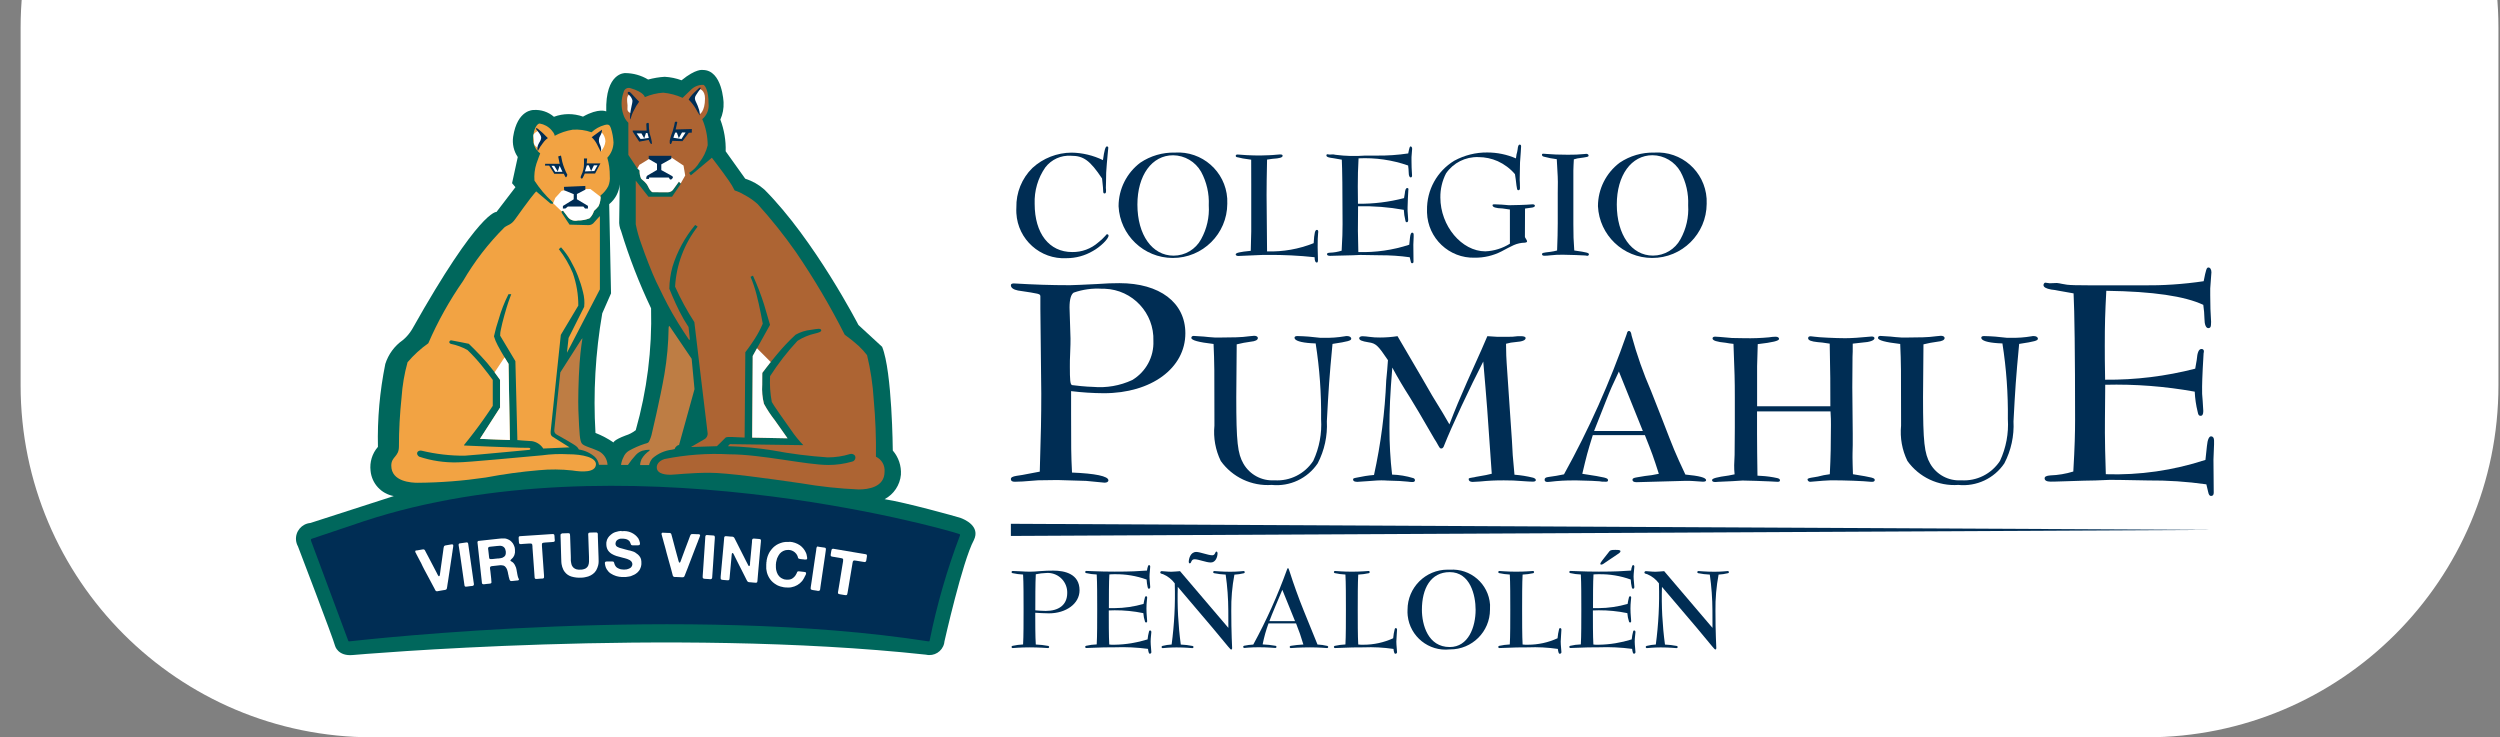 <?xml version="1.0" encoding="utf-8"?>
<!-- Generator: Adobe Illustrator 27.4.1, SVG Export Plug-In . SVG Version: 6.00 Build 0)  -->
<svg version="1.1" id="Capa_1" xmlns="http://www.w3.org/2000/svg" xmlns:xlink="http://www.w3.org/1999/xlink" x="0px" y="0px"
	 viewBox="0 0 464.5 137" style="enable-background:new 0 0 464.5 137;" xml:space="preserve">
<rect x="0" y="0" width="464.5" height="137" fill="#808080" stroke="none"/>
<style type="text/css">
	.st0{fill:#FFFFFF;}
	.st1{fill:#002D54;}
	.st2{fill:#00675C;}
	.st3{fill:#F2A343;}
	.st4{clip-path:url(#SVGID_00000175287594704135097040000014731333262318821567_);}
	.st5{fill:#BE7D44;}
	.st6{fill:#AD6433;}
	.st7{clip-path:url(#SVGID_00000007402250729673859820000010424095792828605861_);}
	.st8{fill-rule:evenodd;clip-rule:evenodd;fill:#002D54;}
</style>
<path class="st0" d="M398.82,136.99H69.22c-36.12,0-65.39-29.28-65.39-65.39V5.14c0-36.12,29.28-65.39,65.39-65.39h329.6
	c36.12,0,65.39,29.28,65.39,65.39V71.6C464.21,107.71,434.94,136.99,398.82,136.99z"/>
<g>
	<path class="st1" d="M204.76,33.16c-2.23-3.34-3.43-4.22-5.75-4.22c-1.86-0.13-3.65,0.68-4.79,2.16c-1.38,1.98-2.07,4.36-1.98,6.77
		c0,5.5,2.69,8.96,6.97,8.96c1.78,0.03,3.51-0.61,4.84-1.78c0.48-0.37,0.93-0.79,1.33-1.24c0.14-0.23,0.23-0.28,0.34-0.28
		c0.14,0,0.25,0.11,0.25,0.25c0,0.6-1.53,2.1-2.92,2.86c-1.48,0.87-3.16,1.33-4.88,1.33c-4.88,0.27-9.06-3.47-9.33-8.36
		c-0.02-0.35-0.02-0.7,0-1.05c-0.06-2.75,1.01-5.41,2.97-7.34c1.99-1.83,4.6-2.85,7.31-2.86c2.01,0.03,3.99,0.51,5.81,1.39
		c0.25-1.84,0.46-2.55,0.74-2.55c0.14,0,0.25,0.11,0.25,0.25c0,0.06,0,0.06-0.11,1.16c-0.06,0.48-0.28,3.22-0.28,3.46
		c-0.03,1.39-0.03,2.32-0.06,2.84l0.03,0.31v0.3c0,0.28-0.08,0.43-0.28,0.43s-0.25-0.17-0.25-0.51c0-0.28-0.06-0.88-0.14-1.64
		L204.76,33.16z"/>
	<path class="st1" d="M228.03,37.86c-0.02,5.58-4.57,10.09-10.15,10.07c-5.37-0.02-9.79-4.24-10.05-9.61c0-3.19,1.5-6.19,4.05-8.1
		c1.89-1.27,4.13-1.92,6.4-1.87c5.05-0.33,9.41,3.49,9.74,8.53C228.04,37.2,228.04,37.53,228.03,37.86z M211.33,38.01
		c0,5.64,2.75,9.49,6.72,9.49c2.14,0,4.11-1.18,5.12-3.06c1.06-1.92,1.56-4.1,1.42-6.29c0.1-2.17-0.39-4.32-1.42-6.23
		c-1.07-1.88-3.05-3.05-5.21-3.07C214.03,28.85,211.33,32.56,211.33,38.01z"/>
	<path class="st1" d="M232.47,29.67c-0.6-0.08-1.1-0.17-1.56-0.23c-0.28-0.05-0.56-0.11-0.88-0.2c-0.31-0.03-0.43-0.11-0.43-0.28
		c0-0.17,0.11-0.25,0.34-0.25c0.11,0,0.23,0,0.34,0.02c1.83,0.16,3.67,0.2,5.5,0.11c0.17,0,1.02-0.05,1.93-0.14h0.23
		c0.25,0,0.37,0.08,0.37,0.25c0,0.31-0.56,0.48-1.9,0.56l-0.99,0.14c-0.06,3.2-0.09,4.64-0.09,6.6c0,1.59,0,1.59,0.09,10.46
		c2.96,0.09,5.91-0.43,8.66-1.53c0.11-1.9,0.25-2.47,0.6-2.47c0.17,0,0.25,0.12,0.25,0.37c0,0.1-0.01,0.21-0.03,0.31
		c-0.06,0.4-0.08,1.45-0.08,2.58c0,0.11,0,0.11,0.03,1.24c0.03,0.48,0.03,0.48,0.03,1.08c0,0.31-0.06,0.49-0.2,0.49
		c-0.28,0-0.43-0.34-0.43-0.99c-2.89-0.31-5.79-0.45-8.7-0.43c-0.68,0-1.13,0-1.56,0.03c-2.15,0.11-3.74,0.17-3.91,0.17
		c-0.28,0-0.49-0.12-0.49-0.28c0-0.31,0.76-0.48,2.8-0.68l0.09-3.6v-8.72L232.47,29.67z"/>
	<path class="st1" d="M262.36,32.62c0,0.23-0.09,0.34-0.25,0.34c-0.23,0-0.37-0.34-0.37-0.88c-0.01-0.45-0.05-0.89-0.11-1.33
		c-2.95-1.03-6.08-1.48-9.21-1.33c-0.11,2.18-0.14,3.12-0.14,5.21c0,0.65,0,1.82,0.03,3.23c2.89,0.03,5.76-0.32,8.56-1.05l0.14-0.82
		c0.06-0.74,0.2-1.05,0.46-1.05c0.11-0.01,0.21,0.07,0.22,0.19c0,0.01,0,0.03,0,0.04c0,0.06-0.01,0.12-0.02,0.17
		c-0.03,0.31-0.14,2.58-0.14,3.17c-0.01,0.46,0,0.93,0.05,1.39c0.03,0.43,0.06,0.85,0.06,0.94c0,0.31-0.08,0.45-0.25,0.45
		s-0.23-0.08-0.28-0.37c-0.16-0.63-0.25-1.28-0.28-1.93c-2.8-0.51-5.65-0.73-8.5-0.66c-0.03,2.86-0.03,4.39-0.03,4.56
		c0,0.91,0.03,2.1,0.08,3.94c3.21,0.1,6.41-0.36,9.46-1.36l0.14-1.33c0.06-0.6,0.2-0.91,0.4-0.91s0.28,0.14,0.28,0.4v0.37
		l-0.06,1.45l0.03,3.15c0,0.2-0.08,0.31-0.25,0.31s-0.23-0.11-0.28-0.4l-0.17-0.71c-1.84-0.26-3.7-0.38-5.56-0.37
		c-2.66-0.06-3.22-0.06-3.63-0.06c-0.14,0-0.14,0-1.36,0.06c-0.34,0-1.42,0.03-3.17,0.08c-0.57,0.03-0.99,0.03-1.08,0.03
		c-0.37,0-0.57-0.11-0.57-0.31c0-0.2,0.17-0.25,0.54-0.28c0.74-0.02,1.48-0.15,2.18-0.37c0.14-2.38,0.17-3.66,0.17-4.93
		c0-6.23-0.06-10.34-0.14-11.98c-0.46-0.08-0.91-0.17-1.42-0.25c-0.23-0.05-0.47-0.09-0.71-0.11c-0.49-0.08-0.74-0.23-0.74-0.42
		c0-0.12,0.08-0.23,0.17-0.23l0.42,0.06l0.68-0.03c0.16,0.02,0.32,0.05,0.48,0.08c1.81,0.23,3.63,0.28,5.44,0.14h2.21
		c1.94,0.02,3.89-0.11,5.81-0.4c0.23-1.14,0.28-1.3,0.45-1.3s0.28,0.2,0.28,0.45c0,0.06,0,0.06-0.12,1.53v0.68
		c0,0.88,0.03,1.7,0.09,2.49L262.36,32.62z"/>
	<path class="st1" d="M281.48,32.36c-0.87-1.03-1.97-1.85-3.2-2.41c-1.13-0.5-2.36-0.76-3.6-0.76c-2.39-0.08-4.66,1.06-6.01,3.03
		c-0.71,1.38-1.07,2.92-1.05,4.48c0,5.27,3.96,10,8.36,10c1.62-0.07,3.19-0.56,4.56-1.42v-6.35l-1.39-0.2
		c-1.22-0.03-1.84-0.23-1.84-0.6c0-0.11,0.11-0.17,0.34-0.17c0.31,0,0.97,0.03,1.39,0.06c0.74,0.08,1.24,0.11,1.33,0.11
		c0.91,0,3.51-0.08,3.94-0.14l0.45-0.03c0.25,0,0.43,0.11,0.43,0.28s-0.28,0.34-0.85,0.37l-0.99,0.14c0,2.69,0,4.36-0.02,5.04v0.13
		c0,0.17,0,0.17,0.34,0.71c0.03,0.07,0.05,0.15,0.06,0.23c0,0.11-0.14,0.2-0.43,0.23c-0.7,0.01-1.4,0.17-2.04,0.45l-1.06,0.52
		l-1.24,0.66c-1.53,0.78-3.23,1.18-4.95,1.16c-4.76,0.14-8.73-3.62-8.87-8.38c0-0.14,0-0.29,0-0.43c-0.07-3.76,1.86-7.27,5.07-9.21
		c1.88-1.02,3.98-1.55,6.12-1.53c1.83,0,3.65,0.37,5.33,1.1l0.11-0.74c0.09-0.3,0.16-0.6,0.2-0.91c0.06-0.65,0.17-0.91,0.4-0.91
		c0.17,0,0.25,0.12,0.25,0.31c0,0.28-0.09,1.56-0.2,3c-0.02,0.31-0.02,1.39-0.06,3.2l0.03,0.62l0.02,0.94c0,0.25-0.08,0.4-0.28,0.4
		c-0.25,0-0.28-0.03-0.51-2.04L281.48,32.36z"/>
	<path class="st1" d="M292.42,29.61c-0.06,0.94-0.06,1.3-0.09,2.1v9.9c0,2.23,0.03,2.92,0.17,4.93c2.38,0.34,2.72,0.45,2.72,0.71
		c0,0.16-0.14,0.29-0.3,0.28c-0.01,0-0.01,0-0.02,0c-0.12-0.01-0.25-0.03-0.37-0.06c-0.25-0.03-3.06-0.14-4.08-0.14
		c-0.79-0.02-1.59,0.02-2.38,0.11c-0.38,0.05-0.76,0.08-1.14,0.08c-0.25,0-0.42-0.11-0.42-0.25c0-0.28,0.08-0.31,1.56-0.48
		c0.42-0.05,0.83-0.14,1.24-0.25c0.08-2.52,0.12-3.22,0.12-5.1v-5.55c0.02-1.05,0.02-1.96,0.02-2.1c0-0.49,0-0.77-0.2-4.21
		c-0.82-0.1-1.64-0.26-2.44-0.48c-0.2-0.06-0.31-0.17-0.31-0.34s0.08-0.2,0.28-0.2c0.23,0.01,0.45,0.02,0.68,0.05
		c0.82,0.08,2.21,0.14,3.85,0.14c1.06,0.01,2.12-0.03,3.17-0.14c0.08-0.02,0.16-0.03,0.25-0.03c0.23,0,0.43,0.14,0.43,0.31
		c0,0.25-0.12,0.28-2.07,0.54L292.42,29.61z"/>
	<path class="st1" d="M317.1,37.86c-0.02,5.58-4.57,10.09-10.15,10.07c-5.37-0.02-9.79-4.24-10.05-9.61c0-3.19,1.5-6.19,4.05-8.1
		c1.89-1.27,4.13-1.92,6.4-1.87c5.05-0.33,9.4,3.49,9.74,8.54C317.11,37.2,317.11,37.53,317.1,37.86z M300.4,38
		c0,5.64,2.75,9.49,6.72,9.49c2.14,0,4.11-1.18,5.12-3.06c1.06-1.92,1.56-4.1,1.42-6.29c0.1-2.17-0.39-4.32-1.42-6.23
		c-1.07-1.88-3.05-3.05-5.21-3.07C303.1,28.85,300.4,32.56,300.4,38L300.4,38z"/>
	<path class="st1" d="M193.19,87.63c0.22-7.09,0.28-10.31,0.28-14.47c0-1.55,0-1.55-0.17-15.8v-2.32c-0.06-0.45-0.06-0.45-4.15-1.06
		c-0.83-0.17-1.33-0.49-1.33-0.99c0-0.22,0.22-0.33,0.55-0.33c3.77,0.22,6.76,0.33,10.42,0.33c0.78,0,2.72-0.11,5.1-0.22
		c1.55-0.12,2.94-0.16,4.1-0.16c7.48,0,12.25,3.6,12.25,9.31c0,6.48-6.32,11.14-15.13,11.14c-2.04-0.01-4.07-0.14-6.1-0.39v4.1
		c0,6.43,0,7.59,0.17,11.03c4.27,0.17,6.76,0.67,6.76,1.44c0,0.28-0.28,0.44-0.72,0.44l-3.43-0.33l-5.32-0.16l-3.61,0.05l-2.88,0.22
		l-1.44,0.05c-0.49,0-0.72-0.17-0.72-0.49c0-0.33,0.33-0.49,1.05-0.61c0.78-0.11,1.44-0.22,1.94-0.33L193.19,87.63z M198.9,62.91
		c0,0.55,0,1.39-0.06,2.6c-0.06,1.11-0.06,1.89-0.06,2.61c0,2.49,0.06,3.27,0.39,3.43c0.22,0.06,2.94,0.33,3.88,0.33
		c2.51,0.23,5.04-0.21,7.32-1.27c2.54-1.52,4.05-4.3,3.93-7.26c0.18-5.17-3.86-9.51-9.04-9.7c-0.17-0.01-0.33-0.01-0.5,0
		c-1.79-0.12-3.58,0.13-5.27,0.72c-0.49,0.33-0.77,1.22-0.77,2.77L198.9,62.91z"/>
	<path class="st1" d="M229.7,62.67c0.83-0.02,1.65-0.09,2.47-0.2c0.28-0.04,0.57-0.07,0.85-0.08c0.41,0,0.69,0.16,0.69,0.41
		c0,0.36-0.45,0.61-1.34,0.69c-0.87,0.11-1.74,0.28-2.59,0.49c-0.04,4.29-0.08,7.77-0.08,9.8c0,8.41,0.25,10.48,1.34,12.39
		c1.18,2.03,3.4,3.22,5.75,3.07c2.88,0.19,5.63-1.19,7.21-3.61c1.13-2.43,1.63-5.1,1.46-7.77c0.06-4.7-0.28-9.4-1.01-14.05
		l-0.81-0.04c-1.95-0.12-3.12-0.49-3.12-1.01c0-0.2,0.16-0.32,0.53-0.32c1.41,0.03,2.81,0.14,4.21,0.32h0.69
		c1.32,0.04,2.63-0.06,3.93-0.28c0.13-0.03,0.27-0.05,0.41-0.04c0.45,0,0.77,0.2,0.77,0.49c0,0.36-0.57,0.53-3.48,0.97
		c-0.61,6.4-0.73,8.38-1.05,14.38c0.14,2.71-0.45,5.41-1.7,7.81c-1.89,2.81-5.18,4.35-8.54,4.01c-3.72,0.26-7.3-1.42-9.47-4.45
		c-0.99-2.04-1.4-4.3-1.18-6.56v-0.93c0-9.84,0-10.53-0.16-14.25c-2.79-0.32-4.13-0.69-4.13-1.13c0-0.25,0.2-0.4,0.53-0.36
		c1.5,0.08,2.39,0.16,2.72,0.21c0.79,0.09,1.59,0.12,2.39,0.08L229.7,62.67L229.7,62.67z"/>
	<path class="st1" d="M252.01,89.51c-0.36,0-0.61-0.16-0.61-0.41c0-0.2,0.08-0.25,0.69-0.36c1.05-0.23,2.12-0.4,3.2-0.49
		c1.27-5.78,2.03-11.66,2.27-17.57c0.12-1.26,0.25-2.51,0.32-3.76c-1.86-2.76-2.23-3.12-3.61-3.32c-1.25-0.2-1.73-0.4-1.73-0.77
		c0-0.2,0.25-0.36,0.61-0.36c0.43,0.01,0.87,0.06,1.29,0.12c0.66,0.09,1.32,0.13,1.98,0.12c1.09,0,2.17-0.09,3.24-0.25
		c1.54,2.63,3.04,5.22,4.57,7.81c1.25,2.23,2.55,4.41,3.85,6.48l1.22,2.1c1.09-2.84,1.98-4.95,3.28-7.89l2.72-6.07l1.05-2.43
		l1.86,0.12h1.73c0.7,0.02,1.41-0.02,2.11-0.12h0.52c0.57,0,0.89,0.12,0.89,0.36c0,0.4-0.65,0.65-1.82,0.73
		c-0.62,0.04-1.23,0.15-1.82,0.32c0.04,1.98,0.04,2.72,0.12,3.61c0.04,0.73,0.08,1.25,0.73,10.77c0.2,2.79,0.32,4.57,0.4,6.35
		l0.32,3.6c1.18,0.09,2.34,0.28,3.48,0.56c0.32,0.12,0.49,0.25,0.49,0.45c0,0.16-0.2,0.28-0.53,0.28c-0.28,0-1.25-0.04-2.23-0.12
		c-0.85-0.08-1.9-0.12-3.16-0.12c-1.47-0.01-2.95,0.06-4.41,0.21c-0.56,0.04-1.09,0.08-1.42,0.08c-0.45,0-0.73-0.2-0.73-0.49
		c0-0.2,0-0.2,0.73-0.33c0.21-0.02,0.41-0.06,0.61-0.12c0.65-0.12,0.65-0.12,1.86-0.33l1.09-0.25c-0.81-11.9-0.93-13.32-1.58-20.85
		c-2.43,4.7-5.91,12.15-7.25,15.55c-0.12,0.41-0.32,0.61-0.53,0.61c-0.25,0-0.28-0.04-0.65-0.69c-0.2-0.38-0.41-0.74-0.65-1.09
		c-1.01-1.7-1.01-1.7-2.88-4.95l-1.66-2.75c-1.14-1.78-2.23-3.6-3.28-5.55c-0.41,5.06-0.53,7.81-0.53,11.22
		c0,2.89,0.16,5.79,0.49,8.66c1.33,0.04,2.65,0.26,3.93,0.65c0.19,0.05,0.32,0.21,0.32,0.4c0,0.21-0.16,0.33-0.44,0.33
		c-0.29,0-0.59-0.02-0.87-0.07l-1.5-0.12l-2.35-0.08c-0.49-0.04-0.81-0.04-1.13-0.04c-0.49,0-0.49,0-2.67,0.16
		c-0.93,0.08-0.93,0.08-1.78,0.12L252.01,89.51z"/>
	<path class="st1" d="M308.8,77.81c2.27,5.87,2.35,6.11,4.34,10.36c2.59,0.25,3.85,0.56,3.85,1.05c0,0.2-0.2,0.28-0.61,0.28
		c-0.16,0-0.16,0-1.73-0.12c-0.49-0.04-0.89-0.04-1.46-0.04l-9.11,0.25c-0.53,0-0.77-0.16-0.77-0.45c0-0.25,0.25-0.36,0.81-0.45
		c0.53-0.08,1.01-0.16,1.5-0.25c0.87-0.08,1.73-0.22,2.59-0.41c-1.05-3.28-1.25-3.81-2.59-7.18h-9.68
		c-1.01,3.24-1.14,3.76-1.95,7.18c4.49,0.69,4.78,0.77,4.78,1.22c0,0.16-0.12,0.25-0.32,0.25h-0.2c-0.37,0.02-0.73,0-1.09-0.08
		c-0.48-0.04-1.86-0.12-4.17-0.16h-0.54c-1.48-0.01-2.95,0.07-4.41,0.25c-0.16,0.03-0.33,0.04-0.49,0.04
		c-0.36,0-0.56-0.12-0.56-0.41c0-0.32,0.2-0.45,0.73-0.52c1.25-0.16,1.62-0.25,2.87-0.49c4.62-8.34,8.52-17.07,11.66-26.07
		c0.08-0.41,0.21-0.57,0.41-0.57c0.25,0,0.41,0.25,0.49,0.85c0.96,3.54,2.18,7,3.64,10.36L308.8,77.81z M305.24,80.08l-4.45-11.05
		c-1.3,2.75-1.46,3.08-2.47,5.63l-2.14,5.42L305.24,80.08z"/>
	<path class="st1" d="M322.29,88.13c-0.06-0.56-0.09-1.13-0.08-1.7c0-0.2,0.04-0.93,0.08-1.9l0.04-5.02v-5.7
		c0-3.16-0.04-4.5-0.25-9.92c-0.48-0.04-0.95-0.11-1.42-0.2c-1.66-0.16-2.47-0.41-2.47-0.81c0-0.2,0.16-0.33,0.49-0.33
		c0.28,0,1.25,0.08,3.12,0.25l2.35,0.04c1.5,0.03,3-0.02,4.49-0.16c0.42-0.07,0.84-0.11,1.26-0.12c0.4,0,0.65,0.16,0.65,0.41
		c0,0.36-1.17,0.65-3.96,0.97l-0.12,4.09v7.45h13.61c0-4.74,0-5.3-0.12-11.63c-1.25-0.2-1.73-0.25-2.23-0.28
		c-1.18-0.12-1.78-0.33-1.78-0.73c0-0.25,0.16-0.36,0.49-0.36c0.12,0,0.41,0.04,0.69,0.08c0.69,0.12,3.96,0.28,5.71,0.28
		c1.09,0,2.95-0.12,4.13-0.25c0.26-0.04,0.53-0.06,0.79-0.07c0.32,0,0.52,0.12,0.52,0.32c0,0.4-0.85,0.73-2.26,0.81l-1.78,0.2
		c0,1.13,0,2.02-0.04,2.43l-0.04,5.67l0.08,8.62v2.11c-0.04,1.22-0.04,2.19-0.04,2.35c0,0.77,0.04,1.62,0.08,3.08
		c3.76,0.61,4.05,0.69,4.05,1.09c0,0.2-0.2,0.32-0.45,0.32h-0.25c-1.48-0.16-4.86-0.28-7.45-0.28c-0.33,0-2.23,0.12-3.85,0.28
		c-0.25,0-0.47-0.19-0.49-0.44c0-0.2,0.36-0.28,1.22-0.41l0.69-0.12c0.73-0.2,1.47-0.35,2.23-0.44c0.16-3.16,0.21-5.71,0.21-9.16
		c0-0.81,0-1.34-0.08-2.51h-13.65v4.17c0,2.51,0.04,4.49,0.08,7.77l0.69,0.04c1.01,0.05,2.01,0.19,3,0.41
		c0.32,0.08,0.49,0.2,0.49,0.41s-0.16,0.28-0.45,0.28l-1.48-0.08c-0.49-0.04-4.45-0.16-5.02-0.16c-0.28,0-0.28,0-1.9,0.12
		c-0.73,0.04-0.73,0.04-2.63,0.12c-0.17,0.03-0.35,0.04-0.53,0.04c-0.41,0-0.61-0.12-0.61-0.36c0-0.32,0.93-0.56,3.08-0.85
		L322.29,88.13z"/>
	<path class="st1" d="M357.3,62.67c0.83-0.02,1.65-0.09,2.47-0.2c0.28-0.04,0.57-0.07,0.85-0.08c0.4,0,0.69,0.16,0.69,0.41
		c0,0.36-0.45,0.61-1.34,0.69c-0.87,0.11-1.74,0.28-2.59,0.49c-0.04,4.29-0.08,7.77-0.08,9.8c0,8.41,0.25,10.48,1.34,12.39
		c1.18,2.03,3.4,3.22,5.75,3.07c2.88,0.19,5.63-1.19,7.21-3.61c1.13-2.43,1.63-5.1,1.46-7.77c0.06-4.7-0.28-9.4-1.01-14.05
		l-0.81-0.04c-1.95-0.12-3.12-0.49-3.12-1.01c0-0.2,0.16-0.32,0.52-0.32c1.41,0.03,2.81,0.14,4.21,0.32h0.69
		c1.32,0.04,2.63-0.06,3.93-0.28c0.13-0.03,0.27-0.05,0.4-0.04c0.45,0,0.77,0.2,0.77,0.49c0,0.36-0.56,0.53-3.48,0.97
		c-0.61,6.4-0.73,8.38-1.05,14.38c0.14,2.71-0.45,5.41-1.7,7.81c-1.89,2.81-5.18,4.35-8.54,4.01c-3.72,0.26-7.3-1.42-9.47-4.45
		c-0.99-2.03-1.4-4.3-1.18-6.56v-0.93c0-9.84,0-10.53-0.16-14.25c-2.79-0.32-4.13-0.69-4.13-1.13c0-0.25,0.2-0.4,0.53-0.36
		c1.5,0.08,2.39,0.16,2.72,0.21c0.79,0.09,1.59,0.12,2.39,0.08L357.3,62.67L357.3,62.67z"/>
	<path class="st1" d="M410.8,60.3c0,0.45-0.16,0.67-0.49,0.67c-0.44,0-0.72-0.67-0.72-1.72c-0.02-0.87-0.09-1.74-0.22-2.61
		c-3.43-1.61-9.31-2.49-18.02-2.61c-0.22,4.27-0.28,6.1-0.28,10.2c0,1.27,0,3.55,0.06,6.32c5.65,0.05,11.27-0.64,16.74-2.05
		l0.28-1.61c0.11-1.44,0.39-2.05,0.89-2.05c0.22-0.02,0.42,0.14,0.44,0.36c0,0.03,0,0.05,0,0.08c0,0.11-0.01,0.23-0.05,0.33
		c-0.06,0.61-0.28,5.04-0.28,6.21c-0.03,0.91,0.01,1.82,0.11,2.72c0.06,0.83,0.11,1.66,0.11,1.83c0,0.61-0.17,0.89-0.49,0.89
		c-0.33,0-0.44-0.16-0.55-0.72c-0.31-1.23-0.49-2.5-0.55-3.77c-5.49-0.99-11.06-1.42-16.63-1.28c-0.06,5.6-0.06,8.59-0.06,8.92
		c0,1.77,0.06,4.1,0.17,7.7c6.28,0.2,12.54-0.7,18.51-2.66l0.28-2.61c0.11-1.16,0.39-1.77,0.77-1.77c0.33,0,0.55,0.28,0.55,0.77
		v0.72l-0.11,2.83l0.05,6.15c0,0.39-0.16,0.61-0.49,0.61c-0.28,0-0.44-0.22-0.55-0.77l-0.33-1.39c-3.6-0.51-7.23-0.75-10.87-0.72
		c-5.2-0.11-6.32-0.11-7.09-0.11c-0.28,0-0.28,0-2.66,0.11c-0.67,0-2.77,0.05-6.21,0.17c-1.11,0.05-1.94,0.05-2.11,0.05
		c-0.72,0-1.11-0.22-1.11-0.61c0-0.33,0.33-0.49,1.06-0.55c1.45-0.05,2.88-0.29,4.27-0.72c0.27-4.65,0.33-7.15,0.33-9.65
		c0-12.2-0.11-20.24-0.28-23.45c-0.89-0.17-1.77-0.33-2.77-0.49c-0.46-0.1-0.92-0.18-1.38-0.22c-0.94-0.17-1.44-0.44-1.44-0.83
		c0-0.22,0.17-0.45,0.33-0.45l0.83,0.11l1.33-0.05c0.32,0.03,0.63,0.09,0.94,0.16c1.39,0.28,1.39,0.28,10.64,0.28h4.33
		c3.8,0.04,7.6-0.21,11.36-0.77c0.44-2.23,0.55-2.55,0.89-2.55c0.33,0,0.55,0.39,0.55,0.89c0,0.11,0,0.11-0.22,2.99v1.33
		c0,1.72,0.05,3.33,0.16,4.88L410.8,60.3z"/>
	<path class="st2" d="M73.17,92.17l-15.5,5c-1.61,0.14-2.81,1.56-2.67,3.18c0.04,0.41,0.16,0.81,0.36,1.17
		c0,0,6.63,17.32,6.89,18.47c0,0,0.51,2,3.35,1.71c0,0,58.92-5.2,106.45-0.06c1.51,0.35,3.01-0.58,3.37-2.08
		c0.03-0.13,0.05-0.26,0.06-0.39c0,0,3.35-14.91,5.46-18.81c1.29-2.63-1.82-3.89-2.45-4.12c-0.64-0.23-10.35-2.92-14.13-3.49
		c1.71-0.91,2.85-2.62,3.03-4.55c0.1-1.64-0.44-3.25-1.51-4.49c0,0-0.11-14.7-1.98-19.27l-4.4-4.05c0,0-8.17-15.84-17.47-25.16
		c-1.03-0.92-2.25-1.61-3.57-2.03l-3.63-5.09c0.06-2.01-0.28-4.01-0.99-5.89c0.45-1,0.65-2.08,0.6-3.17c0,0-0.21-6.05-3.87-6.05
		c0,0-1.24-0.29-3.94,1.92c-1-0.37-2.05-0.59-3.12-0.65c-1.04,0.06-2.08,0.24-3.09,0.51c-1.29-0.78-2.76-1.19-4.27-1.2
		c0,0-3.71-0.14-3.51,7.12c0,0-1.37-0.69-4.32,0.97c-1.75-0.63-3.66-0.62-5.4,0.03c-1.05-0.91-2.42-1.36-3.8-1.26
		c0,0-3-0.11-3.78,4.97c-0.19,1.32,0.11,2.67,0.86,3.77l-1.06,4.86l0.63,0.74l-3.52,4.6c0,0-3.15-0.49-15.67,21.78
		c-0.46,0.77-1.04,1.46-1.73,2.03c-1.55,1.08-2.69,2.64-3.26,4.43c-1.03,5.07-1.49,10.24-1.37,15.41c-1.07,1.22-1.56,2.84-1.37,4.45
		C69.08,89.86,70.85,91.76,73.17,92.17z"/>
	<path class="st3" d="M105.57,84.4c2.67,0,5.32,0.59,5.15,1.98c-0.17,1.39-2.42,1.35-4.42,1.03c-2.03-0.22-4.08-0.24-6.12-0.05
		c-3.33,0.28-6.64,0.74-9.92,1.36c-4.19,0.62-8.42,0.95-12.65,0.98c-1.1,0-4.91-0.17-4.91-3.18c0-1.73,1.42-1.59,1.42-3.56
		c0-3.05,0.17-6.09,0.49-9.12c0.15-2.21,0.52-4.4,1.11-6.53c1.13-1.33,2.43-2.52,3.86-3.53c1.76-4.07,3.93-7.94,6.46-11.58
		c2.12-3.63,4.69-6.97,7.67-9.94c0.65-0.52,1.25-0.44,2.02-1.55c0.82-1.18,2.35-3.23,2.85-3.89s1.04-1.26,1.04-1.26l2.66,2.25
		c0,0,0.89,0.25,0.3-0.35c-1.25-1.16-2.35-2.47-3.28-3.9c-0.08-1.07,0.04-2.14,0.37-3.16c0.28-0.83,0.7-1.9,0.7-1.9
		c-0.93-0.69-1.42-1.82-1.29-2.97c0-1.4,0.68-2.58,1.18-2.58c0.85,0.14,1.63,0.57,2.2,1.22c0.67,0.74,0.59,1.07,0.59,1.07
		c1.04-0.57,2.17-0.95,3.34-1.14c1.19-0.09,2.39,0.08,3.51,0.48c0.69-0.64,1.53-1.11,2.44-1.35c0.74-0.2,0.94-0.02,1.16,0.57
		c0.28,0.87,0.44,1.77,0.49,2.68c-0.02,1.05-0.43,2.06-1.15,2.83c0.32,1.11,0.47,2.26,0.46,3.42c0.06,0.63-0.04,1.27-0.28,1.86
		c-0.35,0.67-0.84,1.27-1.44,1.73c0.05,0.68-0.08,1.36-0.37,1.98c-0.26,0.32-0.54,0.62-0.85,0.89c-0.16,0.51-0.43,0.97-0.81,1.36
		c-0.7,0.29-1.45,0.43-2.2,0.41c-0.66,0.16-1.35-0.05-1.79-0.57c-0.44-0.55-0.92-1.22-0.92-1.22s-0.53-0.06-0.2,0.48
		c0.33,0.54,1.38,2.09,1.38,2.09s2.9,0.09,3.46,0.09c0.46,0.03,0.9-0.19,1.16-0.57c0.32-0.39,1.02-1.11,1.02-1.11v13.61l-6.12,11.78
		l0.3-2.75c0,0,2.75-5.51,2.9-5.78c0.1-0.92,0.02-1.85-0.22-2.75c-0.49-2.05-1.27-4.01-2.31-5.84c-0.49-0.89-1.09-1.72-1.77-2.47
		l-0.41,0.34c1.06,1.36,1.94,2.86,2.6,4.45c0.68,1.94,1.03,3.99,1.02,6.04l-3.25,5.44l-0.91,8.62c0,0-0.94,8.81-0.96,9.16
		c-0.03,0.35-0.11,0.87,0.37,1.16s3.12,1.96,3.12,1.96l-4.88,0.22c-0.47-0.73-1.23-1.23-2.09-1.37c-1.27-0.06-2.72-0.2-2.72-0.2
		l-0.37-14.67l-2.83-4.73c0-0.43,0.05-0.85,0.16-1.26c0.2-1.09,0.99-3.91,1.37-4.99c0.38-1.09,0.54-1.46,0.54-1.46h-0.52
		c-0.76,1.5-1.37,3.07-1.83,4.69c-0.35,1.03-0.64,2.08-0.87,3.14c0.17,0.59,0.41,1.15,0.7,1.69c0.77,1.47,2.01,3.43,2.01,3.43
		l0.25,14.15l-5.56-0.22l3.73-5.8v-5.17c-0.75-1.09-1.55-2.14-2.41-3.15c-1.53-1.77-3.39-3.54-3.39-3.54s-2.87-0.59-3.25-0.64
		c-0.37-0.04-0.59,0.51-0.06,0.66c1.07,0.22,2.1,0.6,3.05,1.13c0.95,0.91,1.84,1.88,2.66,2.9c0.85,1.03,1.73,2.23,1.98,2.57
		l0.07,0.09v4.82c0,0-1.29,1.97-2.62,3.77c-1.32,1.8-2.72,3.51-2.72,3.51l0.04,0.09c0,0,8.87,0.39,10.43,0.41s1.2,0.02,1.55,0.02
		c0.35,0,0.46,0.37,0,0.39c-0.46,0.02-9.2,0.89-11.88,1.07c-2.67,0.02-5.34-0.29-7.94-0.91c-0.27-0.09-0.56-0.03-0.78,0.14
		c-0.18,0.19-0.25,0.6,0.24,0.95c2.31,0.77,4.74,1.13,7.18,1.06c1.77,0,11.67-0.96,15.68-1.31c1.57-0.22,3.17-0.28,4.75-0.2
		C105.47,84.41,102.91,84.4,105.57,84.4z"/>
	<g>
		<defs>
			<path id="SVGID_1_" d="M105.57,84.4c2.67,0,5.32,0.59,5.15,1.98c-0.17,1.39-2.42,1.35-4.42,1.03c-2.03-0.22-4.08-0.24-6.12-0.05
				c-3.33,0.28-6.64,0.74-9.92,1.36c-4.19,0.62-8.42,0.95-12.65,0.98c-1.1,0-4.91-0.17-4.91-3.18c0-1.73,1.42-1.59,1.42-3.56
				c0-3.05,0.17-6.09,0.49-9.12c0.15-2.21,0.52-4.4,1.11-6.53c1.13-1.33,2.43-2.52,3.86-3.53c1.76-4.07,3.93-7.94,6.46-11.58
				c2.12-3.63,4.69-6.97,7.67-9.94c0.65-0.52,1.25-0.44,2.02-1.55c0.82-1.18,2.35-3.23,2.85-3.89s1.04-1.26,1.04-1.26l2.66,2.25
				c0,0,0.89,0.25,0.3-0.35c-1.25-1.16-2.35-2.47-3.28-3.9c-0.08-1.07,0.04-2.14,0.37-3.16c0.28-0.83,0.7-1.9,0.7-1.9
				c-0.93-0.69-1.42-1.82-1.29-2.97c0-1.4,0.68-2.58,1.18-2.58c0.85,0.14,1.63,0.57,2.2,1.22c0.67,0.74,0.59,1.07,0.59,1.07
				c1.04-0.57,2.17-0.95,3.34-1.14c1.19-0.09,2.39,0.08,3.51,0.48c0.69-0.64,1.53-1.11,2.44-1.35c0.74-0.2,0.94-0.02,1.16,0.57
				c0.28,0.87,0.44,1.77,0.49,2.68c-0.02,1.05-0.43,2.06-1.15,2.83c0.32,1.11,0.47,2.26,0.46,3.42c0.06,0.63-0.04,1.27-0.28,1.86
				c-0.35,0.67-0.84,1.27-1.44,1.73c0.05,0.68-0.08,1.36-0.37,1.98c-0.26,0.32-0.54,0.62-0.85,0.89c-0.16,0.51-0.43,0.97-0.81,1.36
				c-0.7,0.29-1.45,0.43-2.2,0.41c-0.66,0.16-1.35-0.05-1.79-0.57c-0.44-0.55-0.92-1.22-0.92-1.22s-0.53-0.06-0.2,0.48
				c0.33,0.54,1.38,2.09,1.38,2.09s2.9,0.09,3.46,0.09c0.46,0.03,0.9-0.19,1.16-0.57c0.32-0.39,1.02-1.11,1.02-1.11v13.61
				l-6.12,11.78l0.3-2.75c0,0,2.75-5.51,2.9-5.78c0.1-0.92,0.02-1.85-0.22-2.75c-0.49-2.05-1.27-4.01-2.31-5.84
				c-0.49-0.89-1.09-1.72-1.77-2.47l-0.41,0.34c1.06,1.36,1.94,2.86,2.6,4.45c0.68,1.94,1.03,3.99,1.02,6.04l-3.25,5.44l-0.91,8.62
				c0,0-0.94,8.81-0.96,9.16c-0.03,0.35-0.11,0.87,0.37,1.16s3.12,1.96,3.12,1.96l-4.88,0.22c-0.47-0.73-1.23-1.23-2.09-1.37
				c-1.27-0.06-2.72-0.2-2.72-0.2l-0.37-14.67l-2.83-4.73c0-0.43,0.05-0.85,0.16-1.26c0.2-1.09,0.99-3.91,1.37-4.99
				c0.38-1.09,0.54-1.46,0.54-1.46h-0.52c-0.76,1.5-1.37,3.07-1.83,4.69c-0.35,1.03-0.64,2.08-0.87,3.14
				c0.17,0.59,0.41,1.15,0.7,1.69c0.77,1.47,2.01,3.43,2.01,3.43l0.25,14.15l-5.56-0.22l3.73-5.8v-5.17
				c-0.75-1.09-1.55-2.14-2.41-3.15c-1.53-1.77-3.39-3.54-3.39-3.54s-2.87-0.59-3.25-0.64c-0.37-0.04-0.59,0.51-0.06,0.66
				c1.07,0.22,2.1,0.6,3.05,1.13c0.95,0.91,1.84,1.88,2.66,2.9c0.85,1.03,1.73,2.23,1.98,2.57l0.07,0.09v4.82
				c0,0-1.29,1.97-2.62,3.77c-1.32,1.8-2.72,3.51-2.72,3.51l0.04,0.09c0,0,8.87,0.39,10.43,0.41s1.2,0.02,1.55,0.02
				c0.35,0,0.46,0.37,0,0.39c-0.46,0.02-9.2,0.89-11.88,1.07c-2.67,0.02-5.34-0.29-7.94-0.91c-0.27-0.09-0.56-0.03-0.78,0.14
				c-0.18,0.19-0.25,0.6,0.24,0.95c2.31,0.77,4.74,1.13,7.18,1.06c1.77,0,11.67-0.96,15.68-1.31c1.57-0.22,3.17-0.28,4.75-0.2
				C105.47,84.41,102.91,84.4,105.57,84.4z"/>
		</defs>
		<clipPath id="SVGID_00000069398676500619853930000017493717758862693515_">
			<use xlink:href="#SVGID_1_"  style="overflow:visible;"/>
		</clipPath>
		<g style="clip-path:url(#SVGID_00000069398676500619853930000017493717758862693515_);">
			<polygon class="st0" points="91.69,69.49 93.94,66.11 94.94,67.25 95.38,82.63 88.02,81.93 92.15,75.56 91.85,70.53 			"/>
			<path class="st0" d="M104.58,39.49l-1.81-1.73l0.4-0.99l1.17-1.3l1.36-0.32l4-0.03l2.11,1.63c0,0,0.43,2.23-0.8,3.2
				c-1.23,0.97-1.62,1.36-2.88,1.36c-0.57,0-1.44,0.26-2.12-0.15C105.41,40.72,104.92,40.15,104.58,39.49z"/>
		</g>
	</g>
	<path class="st5" d="M111.29,86.36h1.59c-0.06-1.03-0.63-1.96-1.52-2.47c-1.44-0.7-2.93-0.99-3.27-1.51
		c-0.35-0.52-0.44-1.48-0.63-6.21c-0.06-1.56,0-5.56,0.23-8.74c0.18-2.57,0.53-4.58,0.53-4.58l-0.19,0.2l-3.92,6.14
		c0,0-1.12,10.39-1.12,10.69c-0.05,0.34,0.11,0.68,0.42,0.85c0.39,0.22,3.25,1.81,3.66,2.18c0.21,0.17,0.38,0.37,0.49,0.61
		c1.09,0.16,2.11,0.63,2.94,1.35C110.92,85.27,111.19,85.79,111.29,86.36z"/>
	<path class="st1" d="M104.75,32.29c0.08,0.19,0.17,0.37,0.28,0.55c0.21,0.36,0.38-0.37,0.38-0.37c-0.41-0.77-0.73-1.59-0.95-2.43
		c-0.21-1.02-0.23-1.14-0.23-1.14l-0.52,0.17l0.28,1.37h-2.7l-0.03,0.33h0.77l0.96,1.52H104.75z"/>
	<polygon class="st0" points="104.5,31.92 103.15,31.92 102.47,30.81 102.98,30.81 103.63,31.86 103.98,30.8 	"/>
	<path class="st1" d="M108.5,29.44l0.59,0.01l-0.08,0.91h2.55l-0.99,1.88h-1.92c0,0-0.31,0.71-0.41,0.86
		c-0.1,0.15-0.55,0.12-0.25-0.51c0.35-0.69,0.53-1.45,0.52-2.23C108.51,29.88,108.5,29.44,108.5,29.44z"/>
	<polygon class="st0" points="109.04,30.72 109.39,30.72 109.83,31.77 110.35,30.72 111.02,30.72 110.43,31.78 108.68,31.85 	"/>
	<path class="st0" d="M100.34,27.19l0.74-1.61l-1.15-1.24c0,0-0.67,0.32-0.79,0.67c-0.12,0.35,0.11,0.87,0.06,1.27
		c-0.06,0.34,0.07,0.69,0.35,0.91c0.12,0.11,0.25,0.21,0.39,0.3L100.34,27.19z"/>
	<path class="st1" d="M99.96,28.01c0.25-0.51,0.56-0.99,0.92-1.44c0.25-0.36,0.56-0.67,0.91-0.91c-0.58-0.63-1.21-1.21-1.88-1.75
		c-0.42-0.23-0.4,0-0.25,0.17c0.15,0.17,0.94,1.03,0.89,1.56s-0.4,0.83-0.54,1.21c-0.17,0.37-0.21,0.79-0.1,1.19L99.96,28.01z"/>
	<path class="st0" d="M111.76,24.57c0.45,0.45,0.71,1.05,0.73,1.68c-0.07,0.7-0.37,1.35-0.85,1.87c-0.25-0.6-0.47-1.21-0.65-1.83
		C111.17,25.68,111.43,25.1,111.76,24.57z"/>
	<path class="st5" d="M115.39,86.39h1.28c0.44-0.66,0.94-1.29,1.48-1.87c0.32-0.34,0.71-0.6,1.15-0.76c0.45-0.13,0.91-0.2,1.38-0.2
		v0.18c-0.61,0.4-1.12,0.94-1.48,1.57c-0.34,0.82-0.25,1.1-0.25,1.1h1.65c0.1-0.47,0.32-0.9,0.64-1.26c1.01-0.89,2.27-1.44,3.61-1.6
		c0.67-0.16,0.49-0.11,0.49-0.11c0.07-0.22,0.2-0.41,0.38-0.55c0.13-0.12,0.28-0.19,0.45-0.22l2.87-10.36l-0.53-5.65
		c0,0-3.97-5.86-4.08-6.02c-0.1-0.16-0.2,0.02-0.2,0.29c-0.04,2.88-0.3,5.76-0.78,8.6c-0.77,4.49-2.4,11.31-2.4,11.31
		c-0.09,0.35-0.22,0.69-0.37,1.01c-0.21,0.4-0.16,0.43-0.88,0.61c-1.03,0.33-2.02,0.77-2.96,1.3c-0.45,0.27-0.8,0.69-0.99,1.17
		C115.61,85.38,115.45,85.88,115.39,86.39z"/>
	<path class="st6" d="M122.03,86.9c0.06,1.27,1.98,1.31,2.56,1.31s3.86-0.37,7.19-0.37c3.33,0,10.71,1.04,17.03,1.95
		c3.55,0.61,7.14,1,10.74,1.15c1.78,0,4.8-0.43,4.8-3.28c0.11-1.18-0.53-2.3-1.6-2.8c0.05-3.53-0.09-7.07-0.41-10.59
		c-0.17-2.79-0.58-5.56-1.24-8.28c-0.48-0.62-1-1.2-1.57-1.73c-0.82-0.74-1.68-1.43-2.58-2.07c-2.68-5.31-5.71-10.43-9.06-15.34
		c-2.19-3.13-4.58-6.12-7.14-8.95c-0.76-0.68-1.61-1.26-2.52-1.73c-0.54-0.33-1.12-0.6-1.73-0.78c-0.32-0.65-0.68-1.26-1.1-1.85
		c-1.22-1.76-3.13-4.23-3.13-4.23l-3.91,3.27l-0.32-0.46c0.79-0.48,1.45-1.15,1.92-1.96c0.73-0.93,1.26-2.01,1.53-3.17
		c-0.01-1.67-0.35-3.32-1.01-4.85c0.86-0.71,1.3-1.81,1.17-2.93c0-2.23-0.55-3.22-0.93-3.44c-0.92-0.04-1.81,0.33-2.43,1
		c-1.08,1.03-1.46,1.41-1.46,1.41c-1.14-0.52-2.36-0.84-3.61-0.96c-1.18,0.08-2.33,0.36-3.41,0.83c0,0-0.12-0.93-2.65-1.66
		c-0.51-0.18-1.07,0.08-1.25,0.59c-0.02,0.04-0.03,0.09-0.04,0.14c-0.49,1.34-0.51,2.81-0.05,4.16c0.17,0.58,0.49,1.11,0.93,1.53
		v5.97l1.63,2.47l0.45,0.43c-0.02,0.51,0.08,1.03,0.28,1.5c0.28,0.35,0.9,0.61,1.33,1.53c0.43,0.93,0.8,1,0.8,1s2.38,0.02,2.84,0.02
		c0.46-0.01,0.88-0.25,1.1-0.65l0.96-1.33l0.37,0.38l-1.65,2.43h-4.37l-2.37-3v8.1c0.25,1.25,0.59,2.48,1.04,3.68
		c0.69,2.03,2.03,5.49,2.75,6.98c0.73,1.49,1.82,3.81,3.01,5.89c1.52,2.64,3.11,4.93,3.11,4.93l0.15-0.05l-0.25-2.32
		c-0.63-0.95-1.2-1.94-1.71-2.96c-0.93-1.84-1.86-4.16-1.86-4.16c0.02-1.39,0.22-2.76,0.59-4.1c0.88-2.84,2.31-5.47,4.21-7.75
		c0.44,0.25,0.45,0.32,0.45,0.32c-2.49,3.2-3.95,7.09-4.18,11.14c1.02,2.28,2.22,4.49,3.58,6.59c0,0,2.37,20.04,2.45,20.49
		c0.11,0.55-0.18,1.1-0.69,1.33c-0.64,0.35-2.4,1.39-2.4,1.39l4.83-0.16c0,0,1.41-1.36,1.57-1.55c0.16-0.19,0.74-0.16,1.15-0.16
		c0.4,0,2.43,0.11,2.43,0.11l0.13-15.86c0,0,0.77-0.96,1.76-2.5c0.57-0.89,1.07-1.83,1.48-2.8c0,0-0.59-3.28-1.15-5.38
		c-0.29-1.14-0.66-2.25-1.12-3.33l0.45-0.21c0.8,1.76,1.5,3.57,2.08,5.41c0.74,2.53,1.09,3.73,1.09,3.73l-3.22,5.78l-0.1,15.17
		l6.58,0.13c0,0-1.24-1.73-2.35-3.33c-0.76-0.97-1.45-2.01-2.04-3.09c-0.29-1.16-0.4-2.36-0.32-3.55c0-2.02,0.02-2.19,0.02-2.19
		s1.24-1.68,2.76-3.48c1.06-1.28,2.2-2.49,3.42-3.61c0.88-0.5,1.87-0.81,2.88-0.91c1.31-0.21,1.73-0.29,1.87,0.02
		c0.13,0.32-0.45,0.51-1.15,0.67c-1.15,0.26-2.25,0.72-3.25,1.36c-1.89,2.03-3.59,4.22-5.09,6.56c-0.09,1.61,0.02,3.22,0.32,4.8
		c0.21,0.45,2.43,3.61,3.57,5.2c0.68,1.01,1.45,1.95,2.29,2.82l-13.65-0.19l-0.37,0.38c2.77,0.07,5.53,0.33,8.26,0.77
		c3.4,0.64,6.84,1.08,10.29,1.31c1.39,0,2.77-0.2,4.1-0.61c0.35-0.12,0.74,0,0.96,0.29c0.19,0.38,0.04,0.85-0.34,1.04
		c-0.08,0.04-0.16,0.06-0.24,0.08c-1.41,0.4-2.88,0.61-4.35,0.61c-4.1,0-12.45-1.98-18.42-1.98c-4.04-0.22-8.08,0.08-12.04,0.88
		C122.36,85.65,122,86.32,122.03,86.9z"/>
	<g>
		<defs>
			<path id="SVGID_00000078034175892504782020000016573666352888096650_" d="M122.03,86.9c0.06,1.27,1.98,1.31,2.56,1.31
				s3.86-0.37,7.19-0.37c3.33,0,10.71,1.04,17.03,1.95c3.55,0.61,7.14,1,10.74,1.15c1.78,0,4.8-0.43,4.8-3.28
				c0.11-1.18-0.53-2.3-1.6-2.8c0.05-3.53-0.09-7.07-0.41-10.59c-0.17-2.79-0.58-5.56-1.24-8.28c-0.48-0.62-1-1.2-1.57-1.73
				c-0.82-0.74-1.68-1.43-2.58-2.07c-2.68-5.31-5.71-10.43-9.06-15.34c-2.19-3.13-4.58-6.12-7.14-8.95
				c-0.76-0.68-1.61-1.26-2.52-1.73c-0.54-0.33-1.12-0.6-1.73-0.78c-0.32-0.65-0.68-1.26-1.1-1.85c-1.22-1.76-3.13-4.23-3.13-4.23
				l-3.91,3.27l-0.32-0.46c0.79-0.48,1.45-1.15,1.92-1.96c0.73-0.93,1.26-2.01,1.53-3.17c-0.01-1.67-0.35-3.32-1.01-4.85
				c0.86-0.71,1.3-1.81,1.17-2.93c0-2.23-0.55-3.22-0.93-3.44c-0.92-0.04-1.81,0.33-2.43,1c-1.08,1.03-1.46,1.41-1.46,1.41
				c-1.14-0.52-2.36-0.84-3.61-0.96c-1.18,0.08-2.33,0.36-3.41,0.83c0,0-0.12-0.93-2.65-1.66c-0.51-0.18-1.07,0.08-1.25,0.59
				c-0.02,0.04-0.03,0.09-0.04,0.14c-0.49,1.34-0.51,2.81-0.05,4.16c0.17,0.58,0.49,1.11,0.93,1.53v5.97l1.63,2.47l0.45,0.43
				c-0.02,0.51,0.08,1.03,0.28,1.5c0.28,0.35,0.9,0.61,1.33,1.53c0.43,0.93,0.8,1,0.8,1s2.38,0.02,2.84,0.02
				c0.46-0.01,0.88-0.25,1.1-0.65l0.96-1.33l0.37,0.38l-1.65,2.43h-4.37l-2.37-3v8.1c0.25,1.25,0.59,2.48,1.04,3.68
				c0.69,2.03,2.03,5.49,2.75,6.98c0.73,1.49,1.82,3.81,3.01,5.89c1.52,2.64,3.11,4.93,3.11,4.93l0.15-0.05l-0.25-2.32
				c-0.63-0.95-1.2-1.94-1.71-2.96c-0.93-1.84-1.86-4.16-1.86-4.16c0.02-1.39,0.22-2.76,0.59-4.1c0.88-2.84,2.31-5.47,4.21-7.75
				c0.44,0.25,0.45,0.32,0.45,0.32c-2.49,3.2-3.95,7.09-4.18,11.14c1.02,2.28,2.22,4.49,3.58,6.59c0,0,2.37,20.04,2.45,20.49
				c0.11,0.55-0.18,1.1-0.69,1.33c-0.64,0.35-2.4,1.39-2.4,1.39l4.83-0.16c0,0,1.41-1.36,1.57-1.55c0.16-0.19,0.74-0.16,1.15-0.16
				c0.4,0,2.43,0.11,2.43,0.11l0.13-15.86c0,0,0.77-0.96,1.76-2.5c0.57-0.89,1.07-1.83,1.48-2.8c0,0-0.59-3.28-1.15-5.38
				c-0.29-1.14-0.66-2.25-1.12-3.33l0.45-0.21c0.8,1.76,1.5,3.57,2.08,5.41c0.74,2.53,1.09,3.73,1.09,3.73l-3.22,5.78l-0.1,15.17
				l6.58,0.13c0,0-1.24-1.73-2.35-3.33c-0.76-0.97-1.45-2.01-2.04-3.09c-0.29-1.16-0.4-2.36-0.32-3.55c0-2.02,0.02-2.19,0.02-2.19
				s1.24-1.68,2.76-3.48c1.06-1.28,2.2-2.49,3.42-3.61c0.88-0.5,1.87-0.81,2.88-0.91c1.31-0.21,1.73-0.29,1.87,0.02
				c0.13,0.32-0.45,0.51-1.15,0.67c-1.15,0.26-2.25,0.72-3.25,1.36c-1.89,2.03-3.59,4.22-5.09,6.56c-0.09,1.61,0.02,3.22,0.32,4.8
				c0.21,0.45,2.43,3.61,3.57,5.2c0.68,1.01,1.45,1.95,2.29,2.82l-13.65-0.19l-0.37,0.38c2.77,0.07,5.53,0.33,8.26,0.77
				c3.4,0.64,6.84,1.08,10.29,1.31c1.39,0,2.77-0.2,4.1-0.61c0.35-0.12,0.74,0,0.96,0.29c0.19,0.38,0.04,0.85-0.34,1.04
				c-0.08,0.04-0.16,0.06-0.24,0.08c-1.41,0.4-2.88,0.61-4.35,0.61c-4.1,0-12.45-1.98-18.42-1.98c-4.04-0.22-8.08,0.08-12.04,0.88
				C122.36,85.65,122,86.32,122.03,86.9z"/>
		</defs>
		<clipPath id="SVGID_00000134947378112730599870000011364184946239665037_">
			<use xlink:href="#SVGID_00000078034175892504782020000016573666352888096650_"  style="overflow:visible;"/>
		</clipPath>
		<g style="clip-path:url(#SVGID_00000134947378112730599870000011364184946239665037_);">
			<polygon class="st0" points="140.3,64.36 143.6,67.66 142.49,69.29 142.31,73.55 142.87,75.4 147.68,81.88 138.79,82.06 
				139.16,65.77 			"/>
			<polygon class="st0" points="118.27,31.6 118.8,30.63 120.58,29.54 122.56,29.28 122.21,29.14 122.94,29.23 122.79,29.3 
				124.79,29.3 127,30.76 127.31,32.61 126.38,34.24 124.68,36.06 120.9,36.15 118.67,33.52 			"/>
		</g>
	</g>
	<path class="st1" d="M117.56,24.25l2.58,0.02c0,0-0.05-1.22-0.06-1.28c-0.01-0.06,0.45-0.34,0.47,0.01
		c-0.01,0.59,0.04,1.17,0.14,1.75c0.19,0.53,0.33,1.07,0.42,1.62v0.37c0,0-0.14,0.12-0.31-0.19c-0.17-0.31-0.28-0.56-0.28-0.56
		l-1.75,0.33c0,0-1.09-1.64-1.17-1.8C117.55,24.45,117.54,24.35,117.56,24.25z"/>
	<path class="st0" d="M118.29,24.79l0.72,1.03c0.27-0.01,0.54-0.04,0.8-0.09c0.34-0.06,0.73-0.1,0.73-0.1l-0.23-0.9l-0.29-0.02
		l-0.32,0.99l-0.53-0.92L118.29,24.79z"/>
	<path class="st1" d="M124.44,26.07c0.14-0.58,0.33-1.15,0.55-1.7c0.22-0.7,0.38-1.53,0.4-1.66c0.02-0.13,0.49-0.18,0.44,0.06
		c-0.06,0.24-0.29,1.28-0.29,1.28l3-0.08v0.67l-0.56,0.03l-1.18,1.56l-1.87-0.06c-0.06,0.19-0.14,0.37-0.22,0.54
		c-0.08,0.14-0.28,0.06-0.28-0.23S124.44,26.36,124.44,26.07z"/>
	<path class="st0" d="M125.11,25.6c0.05,0,1.51,0.22,1.51,0.22l0.76-1.21h-0.66l-0.6,1.05l-0.36-1.02h-0.31
		C125.32,24.95,125.21,25.27,125.11,25.6z"/>
	<path class="st0" d="M128.86,19.03l-0.07-1.01l1.26-1.46c0,0,0.94,0.21,0.94,1.75c-0.01,2.43-0.99,2.92-0.99,2.92L128.86,19.03z"/>
	<path class="st0" d="M116.89,17.58c0,0-0.47,0.14-0.36,1.34c0.07,0.44,0.09,0.88,0.05,1.32c-0.02,0.4,0.28,0.74,0.68,0.76
		c0.03,0,0.06,0,0.09,0l0.82-2.14L116.89,17.58z"/>
	<polygon class="st1" points="104.78,34.72 104.82,35.35 106.6,36.08 106.59,37.03 104.59,38.27 104.58,38.74 105.05,38.74 
		105.5,38.38 108.39,38.38 108.71,38.75 109.24,38.75 109.24,38.25 107.19,37.02 107.19,36.05 108.77,35.23 108.75,34.55 	"/>
	<path class="st1" d="M120.07,33.24h0.52v-0.25h3.67l0.23,0.36h0.23l0.31-0.31l-0.08-0.29l-2.08-1.15v-1.06l1.87-1.05v-0.54h-4.21
		v0.59l1.54,0.89v1.15l-1.79,1.04c-0.08,0.07-0.14,0.15-0.17,0.25C120.08,32.98,120.06,33.11,120.07,33.24z"/>
	<path class="st1" d="M116.7,17.1c0.13-0.1,0.35-0.05,0.69,0.35c0.34,0.4,1.36,1.45,1.36,1.45c-0.39,0.51-0.72,1.06-0.99,1.64
		c-0.28,0.52-0.49,1.08-0.63,1.65c0,0-0.22-0.15,0.04-1.59c0.25-1.44,0.45-1.73,0.27-2.15c-0.12-0.34-0.34-0.64-0.62-0.87
		C116.59,17.4,116.57,17.21,116.7,17.1z"/>
	<path class="st1" d="M111.85,24.1c0,0.36-0.1,0.71-0.28,1.03c-0.33,0.47-0.39,1.08-0.16,1.61c0.17,0.33,0.27,0.68,0.29,1.05
		c-0.01,0.06-0.09,0.42-0.09,0.42s-0.23-0.55-0.69-1.41c-0.25-0.49-0.59-0.93-0.99-1.31L111.85,24.1z"/>
	<path class="st1" d="M127.95,18.5c0.52,0.51,0.96,1.08,1.33,1.71c0.22,0.43,0.47,0.84,0.74,1.24c0.02-0.48-0.07-0.95-0.25-1.39
		c-0.32-1.11-0.97-1.59-0.48-2.35c0.26-0.43,0.55-0.85,0.87-1.25c0.13-0.13-0.06-0.33-0.31-0.07c-0.14,0.15-0.77,0.68-1.26,1.22
		C128.35,17.88,128.13,18.18,127.95,18.5z"/>
	<path class="st8" d="M57.8,100.5c0,0,6.86,18.43,6.9,18.54c0.01,0.08,0.09,0.14,0.17,0.13c0,0,0.01,0,0.01,0
		c3.27-0.37,62.62-6.98,107.65,0c0.09,0.02,0.18-0.03,0.2-0.12c0-0.01,0-0.03,0-0.04c1.34-6.65,3.23-13.18,5.63-19.52
		c0,0,0.08-0.19-0.08-0.25c-3.55-1.24-63.47-17.93-110.63-2.41l-9.72,3.27C57.67,100.17,57.8,100.5,57.8,100.5z"/>
	<path class="st0" d="M77.4,102.28l0.91-0.16l0.25-0.04c0.08-0.02,0.16-0.01,0.23,0.02c0.07,0.03,0.13,0.08,0.17,0.16
		c0.04,0.08,0.08,0.16,0.12,0.24c0.08,0.13,0.15,0.27,0.21,0.4c0.06,0.14,0.14,0.27,0.22,0.41c0.23,0.44,0.46,0.88,0.69,1.32
		c0.23,0.44,0.46,0.88,0.69,1.32c0.06,0.12,0.12,0.25,0.19,0.36c0.07,0.11,0.12,0.25,0.18,0.36c0.04,0.06,0.07,0.13,0.1,0.19
		c0.03,0.06,0.07,0.12,0.12,0.17c0.01,0.01,0.02,0.02,0.03,0.02l0.04,0.02c0.07-0.01,0.13-0.06,0.15-0.14
		c0.01-0.07,0.03-0.14,0.04-0.21c0.03-0.17,0.06-0.34,0.07-0.51c0.02-0.17,0.04-0.35,0.07-0.53c0.08-0.52,0.15-1.04,0.22-1.56
		c0.07-0.52,0.14-1.04,0.22-1.57c0.02-0.13,0.03-0.25,0.05-0.38c0.02-0.13,0.03-0.25,0.05-0.37c0.02-0.06,0.04-0.13,0.05-0.2
		c0.01-0.07,0.04-0.12,0.09-0.17c0.04-0.04,0.1-0.07,0.15-0.08l0.22-0.04l0.75-0.13l0.23-0.04c0.06-0.01,0.13-0.01,0.19,0.01
		c0.08,0.03,0.13,0.11,0.12,0.2c0,0.11-0.01,0.19-0.02,0.26c-0.04,0.19-0.07,0.38-0.09,0.57s-0.05,0.39-0.08,0.58
		c-0.01,0.05-0.02,0.1-0.03,0.14c0,0.05-0.01,0.1-0.01,0.14c-0.03,0.17-0.06,0.34-0.08,0.51c-0.02,0.17-0.05,0.35-0.08,0.52
		c-0.1,0.64-0.19,1.29-0.29,1.94c-0.1,0.64-0.19,1.29-0.29,1.94c-0.04,0.19-0.07,0.37-0.09,0.55c-0.02,0.18-0.05,0.37-0.08,0.55
		c-0.02,0.11-0.04,0.22-0.06,0.31c-0.03,0.1-0.1,0.18-0.2,0.21c-0.06,0.03-0.13,0.04-0.2,0.05l-0.22,0.03l-0.81,0.14l-0.26,0.05
		c-0.08,0.03-0.17,0.03-0.25,0c-0.09-0.03-0.16-0.09-0.2-0.18c-0.04-0.09-0.09-0.18-0.13-0.26c-0.08-0.15-0.16-0.3-0.24-0.45
		s-0.16-0.3-0.24-0.45c-0.25-0.45-0.49-0.89-0.72-1.35c-0.23-0.46-0.48-0.91-0.73-1.36c-0.1-0.21-0.21-0.41-0.31-0.61
		c-0.1-0.21-0.18-0.41-0.29-0.62c-0.04-0.06-0.08-0.12-0.11-0.19c-0.03-0.07-0.06-0.13-0.1-0.19c-0.11-0.2-0.21-0.4-0.31-0.59
		s-0.21-0.39-0.31-0.59c-0.03-0.07-0.06-0.13-0.09-0.19c-0.03-0.06-0.07-0.12-0.11-0.19c-0.04-0.06-0.02-0.07-0.03-0.11
		c-0.01-0.03-0.01-0.07,0-0.11c0.02-0.06,0.07-0.11,0.13-0.13c0.02-0.01,0.03-0.02,0.05-0.01C77.37,102.29,77.39,102.29,77.4,102.28
		z"/>
	<path class="st0" d="M85.49,100.95l0.98-0.14l0.25-0.03c0.07-0.01,0.13,0.01,0.18,0.06c0.05,0.06,0.08,0.12,0.09,0.2
		c0.02,0.08,0.03,0.17,0.04,0.27l0.14,0.99l0.56,3.93l0.26,1.86c0.01,0.1,0.03,0.21,0.05,0.33c0.02,0.09,0.02,0.19-0.01,0.28
		c-0.04,0.07-0.11,0.13-0.19,0.15c-0.05,0.02-0.11,0.03-0.17,0.03c-0.06,0-0.12,0-0.18,0.01l-0.67,0.09c-0.08,0-0.16,0.02-0.23,0.02
		c-0.07,0.01-0.13-0.01-0.19-0.04c-0.05-0.04-0.08-0.1-0.09-0.16c-0.02-0.08-0.03-0.16-0.04-0.25l-0.14-0.99l-0.59-4.13l-0.25-1.65
		c0-0.11-0.03-0.23-0.06-0.37c-0.03-0.1-0.03-0.21,0-0.31c0.03-0.06,0.07-0.1,0.13-0.13c0.02,0,0.04-0.01,0.06-0.01L85.49,100.95z"
		/>
	<path class="st0" d="M96.41,107.57c0.02,0.04,0.02,0.08,0,0.12c-0.01,0.03-0.03,0.06-0.05,0.09c-0.05,0.05-0.11,0.07-0.18,0.07
		l-0.25,0.02l-0.63,0.07c-0.11,0.01-0.21,0.02-0.32,0.02c-0.09,0-0.17-0.04-0.22-0.11c-0.08-0.1-0.12-0.22-0.14-0.35
		c-0.02-0.14-0.06-0.27-0.11-0.4c0-0.03-0.01-0.06-0.01-0.08c-0.01-0.02-0.01-0.05-0.01-0.07c-0.03-0.09-0.06-0.19-0.07-0.28
		c-0.01-0.09-0.03-0.19-0.05-0.28c-0.01-0.03-0.02-0.07-0.02-0.1c-0.02-0.08-0.05-0.17-0.07-0.25c-0.02-0.08-0.05-0.17-0.08-0.25
		c-0.07-0.16-0.16-0.31-0.27-0.44c-0.1-0.13-0.23-0.22-0.38-0.27c-0.04-0.01-0.08-0.02-0.12-0.02c-0.04,0-0.09-0.01-0.13-0.02
		c-0.16-0.03-0.32-0.04-0.48-0.01l-0.53,0.06l-0.93,0.1c-0.06,0.02-0.11,0.04-0.16,0.05c-0.04,0.01-0.08,0.04-0.11,0.08
		c-0.06,0.11-0.07,0.24-0.04,0.36c0.02,0.16,0.04,0.3,0.06,0.43l0.16,1.45c0,0.06,0,0.13,0.01,0.19s0,0.13,0.01,0.19l0.02,0.17
		c0.01,0.04,0.01,0.09,0,0.13c-0.01,0.07-0.06,0.12-0.12,0.15c-0.04,0.02-0.09,0.04-0.14,0.04l-0.17,0.02l-0.51,0.05l-0.39,0.05
		c-0.11,0.02-0.22,0.01-0.32-0.04c-0.07-0.04-0.12-0.12-0.12-0.2l-0.03-0.3l-0.76-6.91c0-0.08-0.02-0.17-0.03-0.26
		c-0.02-0.07-0.01-0.15,0.02-0.22c0.04-0.06,0.09-0.11,0.16-0.13c0.02-0.01,0.04-0.01,0.05,0c0.02,0.01,0.03,0.01,0.05,0l3.87-0.42
		c0.12-0.01,0.24-0.02,0.35-0.03c0.11-0.01,0.21-0.01,0.32,0c0.04,0.01,0.08,0.01,0.12,0c0.04-0.01,0.08-0.01,0.12,0l0.17,0.03
		c0.06,0.01,0.11,0.03,0.16,0.04c0.19,0.06,0.38,0.14,0.56,0.25c0.17,0.1,0.32,0.23,0.44,0.38c0.03,0.03,0.06,0.07,0.09,0.11
		c0.03,0.04,0.06,0.08,0.09,0.11c0.07,0.1,0.13,0.2,0.17,0.31c0.04,0.11,0.09,0.23,0.14,0.36c0.01,0.03,0.02,0.06,0.02,0.09
		c0,0.03,0.01,0.06,0.03,0.09v0.1c0.02,0.07,0.03,0.15,0.03,0.22c0.01,0.07,0.01,0.14,0,0.22c-0.01,0.06-0.01,0.11,0,0.17
		c0.01,0.05,0.01,0.1,0,0.16c-0.03,0.12-0.05,0.23-0.08,0.34c-0.03,0.11-0.06,0.21-0.12,0.3c-0.01,0.03-0.03,0.06-0.05,0.08
		c-0.02,0.03-0.04,0.06-0.05,0.08s-0.04,0.07-0.06,0.1c-0.02,0.03-0.05,0.06-0.08,0.09l-0.13,0.13c-0.04,0.05-0.09,0.09-0.13,0.13
		c-0.03,0.02-0.05,0.05-0.08,0.08c-0.03,0.03-0.05,0.07-0.06,0.1c-0.01,0.04,0,0.09,0.03,0.11c0.03,0.02,0.06,0.04,0.09,0.06
		l0.25,0.16c0.08,0.05,0.16,0.12,0.22,0.2c0.1,0.11,0.18,0.24,0.25,0.38c0.08,0.15,0.14,0.29,0.2,0.45
		c0.02,0.07,0.04,0.14,0.05,0.21c0.01,0.07,0.03,0.15,0.05,0.22c0,0.04,0.01,0.09,0.02,0.13c0,0.04,0.01,0.09,0.02,0.13
		c0.01,0.03,0.02,0.06,0.02,0.09c0,0.04,0.01,0.07,0.02,0.11c0.01,0.03,0.02,0.06,0.02,0.09c0,0.03,0.01,0.07,0.01,0.1
		c0.03,0.08,0.04,0.16,0.05,0.25c0.01,0.08,0.03,0.16,0.05,0.24l0.06,0.2c0.02,0.07,0.05,0.13,0.07,0.2L96.41,107.57z M93.98,102.65
		c0.01-0.1,0-0.21-0.03-0.31c-0.02-0.09-0.04-0.18-0.07-0.27c-0.02-0.02-0.03-0.05-0.03-0.08c0-0.02-0.01-0.05-0.03-0.07
		c-0.12-0.22-0.32-0.39-0.56-0.46c-0.15-0.05-0.3-0.07-0.45-0.05c-0.17,0-0.34,0.02-0.52,0.04l-1.32,0.14
		c-0.01,0.02-0.03,0.02-0.04,0.02h-0.04c-0.07,0.02-0.13,0.07-0.17,0.13c-0.03,0.08-0.04,0.16-0.03,0.25
		c0.01,0.09,0.03,0.19,0.04,0.28l0.12,1.06l0.03,0.27c0,0.08,0.03,0.15,0.08,0.21c0.04,0.04,0.1,0.07,0.16,0.07
		c0.08,0.01,0.15,0.01,0.23,0c0.09,0,0.18-0.01,0.26-0.02c0.09-0.01,0.17-0.03,0.25-0.03l0.67-0.07h0.17c0.05,0,0.11-0.01,0.16-0.03
		l0.15-0.02c0.05-0.02,0.11-0.04,0.17-0.04c0.06-0.01,0.11-0.02,0.16-0.04c0.12-0.05,0.22-0.11,0.32-0.19
		c0.09-0.07,0.17-0.16,0.23-0.27c0.04-0.08,0.06-0.16,0.08-0.25C93.96,102.84,93.97,102.76,93.98,102.65z"/>
	<path class="st0" d="M101.21,99.32l1.16-0.08c0.1,0,0.2,0,0.29-0.01c0.08-0.01,0.17,0.01,0.25,0.04c0.03,0.02,0.05,0.04,0.06,0.07
		c0.01,0.03,0.02,0.07,0.04,0.11v0.06c0.01,0.03,0.02,0.07,0.02,0.1c0,0.04,0,0.07,0,0.11l0.03,0.45c0,0.05,0.01,0.1,0.02,0.15
		c0.01,0.05,0.01,0.1,0,0.14c-0.01,0.11-0.1,0.21-0.22,0.22c-0.11,0.02-0.25,0.03-0.41,0.04l-1.16,0.08
		c-0.13,0.01-0.26,0.02-0.39,0.05c-0.11,0.02-0.2,0.11-0.21,0.23c-0.01,0.03-0.01,0.07,0,0.1c0.01,0.03,0.01,0.07,0,0.1
		c-0.01,0.05-0.01,0.1,0,0.15c0,0.06,0,0.11,0.01,0.15l0.07,1.01l0.23,3.28l0.08,1.07c0.01,0.11,0.01,0.21,0,0.32
		c0,0.09-0.05,0.16-0.13,0.2c-0.06,0.02-0.12,0.03-0.18,0.04h-0.19l-0.78,0.06c-0.08,0-0.16,0-0.23,0c-0.06,0-0.12-0.02-0.17-0.07
		c-0.05-0.07-0.07-0.15-0.07-0.23c0-0.1-0.01-0.19-0.02-0.29l-0.08-1.14l-0.23-3.17l-0.07-0.97c0-0.05,0-0.11,0-0.17
		c0-0.05-0.01-0.1-0.02-0.15c-0.01-0.03-0.01-0.07,0-0.1c0.01-0.03,0-0.06-0.02-0.09c-0.03-0.11-0.13-0.19-0.25-0.19
		c-0.14-0.01-0.28-0.01-0.42,0l-1.06,0.07l-0.28,0.03c-0.08,0.01-0.17,0.01-0.25,0c-0.06-0.01-0.11-0.05-0.15-0.09
		c-0.03-0.04-0.04-0.09-0.05-0.15c-0.01-0.06-0.02-0.12-0.02-0.18l-0.04-0.56c-0.01-0.09-0.01-0.18,0-0.26
		c0-0.07,0.04-0.14,0.09-0.18c0.04-0.02,0.08-0.04,0.12-0.05h0.06L101.21,99.32z"/>
	<path class="st0" d="M104.44,99.1l0.97-0.03c0.08,0,0.17,0,0.25,0c0.07,0,0.13,0.02,0.18,0.07c0.04,0.07,0.07,0.15,0.07,0.24
		c0,0.09,0,0.19,0.02,0.29l0.04,1.15l0.08,2.35l0.01,0.4v0.1c-0.01,0.03-0.01,0.06,0,0.1v0.18v0.22c0,0.07,0.01,0.14,0.03,0.21
		c0,0.04,0,0.09,0.02,0.13c0.01,0.08,0.03,0.17,0.05,0.25c0.01,0.09,0.04,0.17,0.07,0.25c0.08,0.18,0.2,0.35,0.34,0.48
		c0.16,0.14,0.34,0.23,0.54,0.29c0.06,0.01,0.12,0.02,0.18,0.03c0.06,0,0.12,0.01,0.18,0.03c0.03,0.01,0.07,0.02,0.1,0.01
		c0.03-0.01,0.07-0.01,0.1,0c0.1,0.01,0.19,0,0.29-0.02h0.17c0.06-0.02,0.12-0.03,0.18-0.04c0.06-0.01,0.11-0.02,0.17-0.04
		c0.09-0.02,0.17-0.05,0.25-0.09c0.26-0.13,0.47-0.35,0.58-0.62c0.08-0.22,0.13-0.46,0.13-0.7c0-0.27,0-0.55,0-0.84l-0.08-2.27
		l-0.05-1.53c0-0.11,0-0.22-0.02-0.35c-0.01-0.1,0.01-0.2,0.05-0.29c0.04-0.05,0.09-0.08,0.16-0.09c0.08-0.01,0.15-0.02,0.23-0.02
		l0.73-0.02h0.18c0.06-0.01,0.11-0.01,0.17,0c0.08,0,0.16,0.04,0.21,0.11c0.04,0.07,0.07,0.16,0.06,0.25c0,0.11,0,0.21,0,0.3
		l0.05,1.53l0.08,2.31c0,0.29,0.01,0.57,0.02,0.84c0,0.25-0.02,0.5-0.08,0.74c-0.08,0.33-0.21,0.65-0.37,0.95
		c-0.16,0.27-0.37,0.51-0.62,0.69c-0.25,0.19-0.53,0.34-0.82,0.44c-0.07,0.03-0.14,0.05-0.21,0.06l-0.21,0.05
		c-0.04,0.02-0.08,0.03-0.13,0.03c-0.05,0-0.09,0.01-0.13,0.03c-0.09,0.02-0.19,0.03-0.31,0.05c-0.11,0.01-0.23,0.02-0.33,0.02
		c-0.63,0.04-1.26-0.03-1.86-0.21c-0.49-0.15-0.93-0.45-1.24-0.87c-0.1-0.13-0.19-0.27-0.26-0.42c-0.07-0.16-0.14-0.32-0.19-0.48
		c-0.01-0.03-0.02-0.06-0.03-0.1c0-0.03-0.01-0.07-0.02-0.1c-0.07-0.23-0.11-0.47-0.12-0.72c0-0.27-0.02-0.53-0.03-0.8l-0.09-3.17
		l-0.03-0.8c0-0.07,0-0.15,0-0.22c0-0.06,0-0.12,0.03-0.18c0.05-0.06,0.11-0.1,0.18-0.12h0.05
		C104.42,99.12,104.43,99.11,104.44,99.1z"/>
	<path class="st0" d="M115.54,98.7c1.18-0.16,2.36,0.35,3.05,1.32c0.07,0.12,0.13,0.24,0.18,0.38c0.04,0.13,0.08,0.27,0.12,0.42
		c0.02,0.07,0.02,0.14,0.02,0.21c0,0.06-0.02,0.12-0.05,0.18c-0.04,0.05-0.1,0.08-0.16,0.09c-0.08,0.01-0.15,0.02-0.23,0.02h-0.92
		c-0.06,0-0.12-0.01-0.17-0.02c-0.08-0.03-0.15-0.1-0.17-0.18c-0.02-0.09-0.06-0.17-0.09-0.25c-0.03-0.09-0.07-0.17-0.12-0.25
		c-0.05-0.07-0.1-0.14-0.17-0.19c-0.1-0.07-0.2-0.14-0.31-0.2c-0.11-0.04-0.22-0.08-0.34-0.1c-0.13-0.03-0.27-0.04-0.41-0.05
		c-0.14-0.01-0.28-0.01-0.42,0c-0.13,0.01-0.25,0.04-0.37,0.09c-0.15,0.06-0.29,0.15-0.41,0.27c-0.11,0.13-0.18,0.29-0.2,0.46
		c-0.02,0.06-0.02,0.12-0.01,0.18c0,0.05,0.02,0.1,0.03,0.15c0.04,0.14,0.13,0.26,0.25,0.34c0.13,0.07,0.26,0.14,0.4,0.19
		c0.08,0.04,0.16,0.06,0.25,0.08c0.09,0.02,0.18,0.05,0.27,0.07c0.21,0.07,0.42,0.13,0.64,0.18c0.22,0.05,0.43,0.11,0.65,0.17
		c0.04,0.02,0.08,0.02,0.12,0.02c0.04,0,0.08,0.01,0.11,0.02c0.15,0.05,0.31,0.1,0.48,0.15c0.16,0.04,0.3,0.11,0.44,0.19
		c0.19,0.12,0.36,0.25,0.53,0.39c0.16,0.14,0.3,0.31,0.41,0.49c0.04,0.06,0.07,0.13,0.1,0.21c0.02,0.07,0.05,0.15,0.08,0.23
		c0,0.02,0,0.04,0,0.06c0,0.02,0,0.04,0.01,0.05c0.03,0.15,0.05,0.3,0.04,0.46c0.01,0.04,0.01,0.08,0,0.11v0.21
		c-0.01,0.08-0.03,0.17-0.04,0.25c-0.01,0.08-0.03,0.15-0.05,0.23c-0.04,0.13-0.09,0.25-0.15,0.38c-0.05,0.12-0.12,0.23-0.2,0.33
		c-0.03,0.03-0.06,0.07-0.09,0.1c-0.03,0.03-0.06,0.06-0.08,0.1c-0.04,0.05-0.08,0.09-0.13,0.13c-0.05,0.04-0.09,0.08-0.15,0.12
		l-0.12,0.09l-0.13,0.09c-0.13,0.08-0.26,0.15-0.41,0.2l-0.42,0.18c-0.11,0.04-0.22,0.06-0.33,0.07c-0.11,0-0.23,0.03-0.34,0.05
		c-0.05,0.02-0.1,0.02-0.15,0.02c-0.05,0-0.1,0-0.14,0.02h-0.09h-0.06c-0.02-0.01-0.04-0.01-0.06,0c-0.06,0-0.13,0-0.19,0
		c-0.07,0.01-0.13,0.01-0.2,0h-0.11c-0.05-0.01-0.11-0.02-0.17-0.02c-0.05,0-0.1,0-0.15-0.02h-0.1l-0.1-0.02
		c-0.09-0.02-0.19-0.04-0.28-0.06c-0.09-0.02-0.19-0.04-0.27-0.07c-0.35-0.11-0.68-0.27-0.99-0.47c-0.29-0.19-0.53-0.45-0.71-0.74
		c-0.13-0.2-0.23-0.42-0.28-0.65c-0.01-0.05-0.02-0.09-0.03-0.14c0-0.05-0.01-0.1-0.03-0.15c-0.02-0.07-0.03-0.15-0.03-0.22
		c-0.01-0.07,0-0.14,0.04-0.2c0.04-0.06,0.1-0.1,0.17-0.11c0.08-0.01,0.16-0.02,0.25-0.02h0.91c0.06,0,0.13,0.01,0.19,0.03
		c0.08,0.03,0.13,0.1,0.15,0.19c0.02,0.09,0.04,0.18,0.08,0.27c0.03,0.09,0.07,0.17,0.11,0.25c0.05,0.08,0.09,0.15,0.15,0.22
		c0.04,0.05,0.08,0.09,0.13,0.13c0.05,0.04,0.09,0.07,0.14,0.1c0.19,0.12,0.4,0.2,0.61,0.26c0.05,0.01,0.1,0.02,0.16,0.02
		c0.06,0,0.11,0.01,0.16,0.02h0.06c0.16,0.03,0.33,0.03,0.49,0c0.04,0,0.08,0,0.12,0c0.04-0.01,0.08-0.01,0.12-0.02
		c0.04,0,0.08-0.01,0.12-0.03c0.22-0.05,0.43-0.14,0.62-0.27c0.17-0.15,0.29-0.35,0.32-0.57c0.01-0.06,0.01-0.12,0-0.18
		c-0.01-0.05-0.02-0.11-0.04-0.16c-0.07-0.2-0.21-0.37-0.39-0.48c-0.02-0.01-0.07-0.04-0.13-0.07c-0.12-0.07-0.25-0.13-0.38-0.17
		l-0.42-0.13l-0.15-0.04l-0.17-0.04c-0.12-0.04-0.25-0.07-0.37-0.1c-0.13-0.03-0.25-0.06-0.36-0.1c-0.03-0.01-0.06-0.02-0.09-0.02
		c-0.03,0-0.05-0.01-0.08-0.02l-0.17-0.05c-0.05-0.01-0.11-0.03-0.17-0.04c-0.18-0.06-0.34-0.13-0.49-0.19
		c-0.15-0.06-0.3-0.14-0.44-0.23c-0.18-0.11-0.34-0.25-0.48-0.4c-0.15-0.15-0.26-0.33-0.34-0.53c-0.03-0.07-0.05-0.14-0.07-0.21
		l-0.06-0.25c-0.02-0.1-0.03-0.2-0.03-0.3c-0.01-0.11-0.01-0.21,0-0.32c0.01-0.05,0.02-0.09,0.01-0.14
		c0.02-0.08,0.04-0.17,0.06-0.25c0.01-0.08,0.04-0.15,0.06-0.23c0.11-0.25,0.25-0.48,0.44-0.68c0.19-0.19,0.4-0.36,0.63-0.51
		c0.15-0.09,0.32-0.17,0.49-0.22c0.17-0.05,0.36-0.1,0.56-0.15c0.07-0.01,0.15-0.02,0.22-0.03c0.07,0,0.15-0.01,0.22-0.03
		c0.04-0.01,0.07-0.01,0.11,0C115.49,98.72,115.53,98.71,115.54,98.7z"/>
	<path class="st0" d="M123.23,98.98l0.92,0.04h0.25c0.07,0,0.15,0.02,0.21,0.07c0.07,0.04,0.12,0.11,0.13,0.19
		c0.02,0.08,0.04,0.17,0.07,0.25c0.05,0.15,0.08,0.29,0.12,0.44c0.04,0.15,0.07,0.3,0.12,0.45c0.13,0.48,0.25,0.96,0.38,1.44
		c0.14,0.48,0.25,0.96,0.39,1.44c0.03,0.13,0.07,0.26,0.11,0.39c0.04,0.13,0.07,0.25,0.1,0.39l0.06,0.21
		c0.02,0.07,0.05,0.13,0.08,0.19c0,0.01,0.01,0.02,0.02,0.03c0.02,0.01,0.03,0.02,0.04,0.03c0.07,0.01,0.14-0.03,0.17-0.1l0.08-0.2
		c0.07-0.16,0.13-0.33,0.18-0.49c0.05-0.17,0.12-0.33,0.18-0.49c0.19-0.49,0.38-0.99,0.55-1.48c0.18-0.49,0.37-0.99,0.56-1.48
		c0.04-0.12,0.08-0.25,0.13-0.35c0.04-0.11,0.09-0.23,0.13-0.35c0.03-0.06,0.06-0.12,0.08-0.18c0.02-0.06,0.07-0.11,0.13-0.14
		c0.06-0.04,0.12-0.06,0.19-0.05h0.22l0.76,0.03h0.23c0.06,0,0.13,0.02,0.18,0.05c0.08,0.04,0.11,0.14,0.07,0.22
		c-0.03,0.1-0.06,0.19-0.08,0.25c-0.08,0.17-0.15,0.35-0.21,0.53c-0.06,0.18-0.14,0.37-0.2,0.54c-0.02,0.04-0.04,0.09-0.06,0.13
		c-0.01,0.05-0.03,0.09-0.05,0.14c-0.06,0.16-0.13,0.32-0.19,0.49c-0.06,0.18-0.12,0.33-0.19,0.49c-0.23,0.61-0.47,1.22-0.7,1.83
		c-0.23,0.61-0.47,1.22-0.7,1.83c-0.08,0.17-0.15,0.34-0.21,0.52c-0.06,0.18-0.13,0.35-0.2,0.52c-0.04,0.11-0.08,0.2-0.12,0.29
		c-0.05,0.09-0.14,0.15-0.25,0.17c-0.07,0.01-0.14,0.01-0.21,0l-0.22-0.01l-0.82-0.04c-0.09,0-0.17,0-0.27,0
		c-0.08,0-0.16-0.02-0.23-0.06c-0.08-0.05-0.14-0.13-0.16-0.22c-0.02-0.1-0.04-0.19-0.07-0.28c-0.04-0.16-0.09-0.32-0.13-0.49
		c-0.04-0.17-0.08-0.33-0.13-0.49c-0.15-0.49-0.28-0.99-0.41-1.47c-0.13-0.48-0.27-0.99-0.41-1.48c-0.06-0.23-0.12-0.45-0.17-0.67
		c-0.05-0.22-0.12-0.44-0.18-0.66c-0.03-0.07-0.05-0.14-0.06-0.21c-0.01-0.07-0.03-0.14-0.06-0.21c-0.06-0.22-0.12-0.43-0.17-0.64
		c-0.05-0.21-0.12-0.43-0.18-0.64c-0.01-0.07-0.03-0.14-0.05-0.2c-0.02-0.06-0.04-0.13-0.06-0.2c0-0.04,0-0.08,0-0.12
		c0-0.04,0-0.07,0.02-0.1c0.03-0.06,0.09-0.09,0.15-0.09c0.02-0.01,0.04-0.01,0.05,0C123.19,98.95,123.21,98.97,123.23,98.98z"/>
	<path class="st0" d="M131.36,99.41l0.99,0.07c0.09,0,0.17,0.01,0.25,0.02c0.07,0,0.13,0.04,0.17,0.1c0.03,0.06,0.05,0.14,0.05,0.21
		c0,0.08,0,0.17-0.01,0.27l-0.07,0.99l-0.26,3.96l-0.13,1.87c0,0.1-0.01,0.21-0.02,0.33c0,0.09-0.02,0.19-0.07,0.27
		c-0.05,0.06-0.13,0.1-0.21,0.11c-0.06,0.01-0.12,0.01-0.17,0c-0.06-0.01-0.12-0.02-0.18-0.02l-0.67-0.04
		c-0.08-0.01-0.16-0.02-0.24-0.03c-0.06-0.01-0.12-0.04-0.17-0.08c-0.04-0.05-0.06-0.11-0.06-0.18c-0.01-0.08-0.01-0.17,0-0.25
		l0.07-0.99l0.28-4.16l0.11-1.67c0-0.11,0-0.23,0.02-0.38c-0.01-0.11,0.02-0.21,0.07-0.3c0.04-0.05,0.09-0.08,0.15-0.1h0.07
		C131.33,99.4,131.35,99.4,131.36,99.41z"/>
	<path class="st0" d="M134.88,99.62l0.92,0.08c0.08,0,0.17,0.01,0.25,0.01c0.07,0,0.14,0.02,0.21,0.06
		c0.07,0.03,0.13,0.09,0.17,0.15l0.1,0.19l0.35,0.69c0.23,0.46,0.45,0.91,0.69,1.37c0.23,0.45,0.46,0.91,0.69,1.36
		c0.11,0.22,0.22,0.44,0.33,0.66s0.22,0.44,0.34,0.65c0.02,0.05,0.05,0.1,0.07,0.15c0.02,0.05,0.06,0.09,0.09,0.13l0.05,0.05
		c0.02,0.02,0.05,0.02,0.07,0c0.05,0,0.09-0.04,0.09-0.09c0.01-0.06,0.02-0.12,0.04-0.17c0.01-0.06,0.02-0.12,0.02-0.18
		c0-0.06,0-0.13,0-0.19l0.07-0.72l0.25-2.64l0.04-0.43c0-0.04,0-0.08,0-0.12c0-0.03,0-0.07,0.01-0.1v-0.13
		c0-0.09,0.03-0.18,0.09-0.25c0.04-0.05,0.1-0.08,0.16-0.08c0.08,0,0.15,0,0.23,0l0.7,0.06l0.18,0.01c0.05,0,0.11,0.02,0.16,0.04
		c0.09,0.03,0.14,0.12,0.14,0.21c0,0.1,0,0.21-0.02,0.34l-0.12,1.25l-0.42,4.79l-0.08,0.96c0,0.08-0.01,0.17-0.02,0.25
		c0,0.07-0.02,0.13-0.05,0.19c-0.03,0.04-0.07,0.07-0.12,0.08l-0.15,0.02l-0.4-0.03l-0.63-0.06l-0.21-0.01
		c-0.06,0-0.11-0.02-0.16-0.05c-0.07-0.04-0.13-0.1-0.18-0.17c-0.04-0.07-0.08-0.14-0.12-0.22c-0.04-0.08-0.11-0.23-0.17-0.34
		c-0.06-0.12-0.11-0.23-0.17-0.34l-1.46-2.89c-0.09-0.19-0.18-0.37-0.27-0.54c-0.09-0.17-0.18-0.35-0.26-0.53
		c-0.04-0.07-0.08-0.14-0.11-0.21c-0.03-0.08-0.1-0.13-0.19-0.14c-0.06,0.04-0.1,0.1-0.11,0.17c0,0.07-0.02,0.15-0.03,0.26
		l-0.07,0.8l-0.25,2.72l-0.04,0.45c0,0.04,0,0.08,0,0.11c0,0.04-0.01,0.08-0.03,0.11v0.13c0,0.09-0.03,0.17-0.08,0.25
		c-0.04,0.04-0.1,0.06-0.16,0.07c-0.07,0-0.15,0-0.22,0l-0.7-0.06l-0.19-0.02c-0.05,0-0.11-0.02-0.16-0.04
		c-0.09-0.04-0.15-0.12-0.14-0.22c-0.01-0.11-0.01-0.23,0-0.34l0.12-1.31l0.42-4.57l0.09-1.06c0-0.08,0.01-0.17,0.02-0.26
		c0-0.08,0.02-0.15,0.06-0.21c0.04-0.05,0.1-0.09,0.17-0.1L134.88,99.62L134.88,99.62z"/>
	<path class="st0" d="M146.71,100.66c0.68,0.04,1.34,0.27,1.91,0.65c0.46,0.33,0.84,0.78,1.08,1.3c0.07,0.13,0.12,0.27,0.16,0.42
		c0.03,0.14,0.07,0.29,0.09,0.46c0,0.05,0.02,0.12,0.02,0.19c0.01,0.07,0,0.13-0.03,0.19c-0.02,0.04-0.05,0.07-0.09,0.07l-0.15,0.02
		h-0.09c-0.05,0.01-0.1,0.01-0.15,0l-0.16-0.03l-0.25-0.02c-0.09,0-0.19-0.02-0.28-0.03s-0.17-0.03-0.25-0.05
		c-0.15-0.02-0.27-0.15-0.27-0.3c-0.02-0.09-0.04-0.17-0.08-0.25c-0.11-0.26-0.28-0.49-0.49-0.66c-0.15-0.12-0.32-0.23-0.49-0.3
		c-0.15-0.07-0.31-0.11-0.47-0.13c-0.17-0.02-0.34-0.02-0.51,0l-0.17,0.02c-0.05,0.01-0.11,0.02-0.16,0.03
		c-0.52,0.14-0.96,0.48-1.22,0.95c-0.05,0.09-0.09,0.18-0.14,0.27c-0.04,0.1-0.09,0.19-0.14,0.29c-0.01,0.05-0.03,0.1-0.04,0.15
		s-0.03,0.09-0.04,0.14c-0.02,0.04-0.03,0.09-0.03,0.14c0,0.05-0.02,0.1-0.04,0.15c-0.02,0.06-0.04,0.12-0.04,0.19
		c0,0.06,0,0.13-0.01,0.19l-0.02,0.09c-0.01,0.03-0.01,0.06,0,0.09v0.1c0.01,0.04,0.01,0.08,0,0.12c-0.01,0.04-0.01,0.08,0,0.12
		c-0.01,0.06-0.01,0.12,0,0.18c0,0.09,0,0.17,0.02,0.25c0.01,0.07,0.02,0.14,0.03,0.22c0.06,0.3,0.16,0.59,0.31,0.86
		c0.15,0.25,0.35,0.47,0.59,0.63c0.08,0.05,0.16,0.09,0.25,0.13l0.28,0.12l0.11,0.03l0.11,0.02h0.09c0.04,0.02,0.09,0.03,0.14,0.03
		c0.05,0,0.1,0,0.15,0c0.03,0.01,0.07,0.01,0.1,0l0.26-0.01c0.08-0.01,0.17-0.02,0.25-0.05c0.18-0.05,0.35-0.13,0.49-0.25
		c0.14-0.11,0.27-0.24,0.39-0.38c0.06-0.07,0.11-0.15,0.15-0.24c0.04-0.09,0.09-0.18,0.14-0.26l0.09-0.22
		c0.04-0.07,0.1-0.12,0.17-0.14c0.06-0.01,0.11-0.01,0.17,0l0.19,0.02l0.69,0.08l0.21,0.03c0.06,0,0.12,0.03,0.17,0.07
		c0.05,0.05,0.08,0.12,0.06,0.19c-0.01,0.08-0.03,0.16-0.06,0.24l-0.15,0.27c-0.05,0.11-0.1,0.21-0.15,0.31
		c-0.05,0.1-0.1,0.2-0.17,0.29c-0.04,0.05-0.08,0.11-0.11,0.17c-0.03,0.06-0.07,0.11-0.11,0.15c-0.5,0.6-1.21,1-1.98,1.14
		c-0.08,0.02-0.16,0.03-0.25,0.04l-0.25,0.01c-0.04,0.01-0.07,0.01-0.11,0c-0.04-0.01-0.07-0.01-0.11,0c-0.05,0-0.11,0-0.15-0.01
		h-0.18l-0.18-0.02l-0.2-0.02c-0.06-0.01-0.13-0.02-0.19-0.05c-0.04-0.01-0.07-0.02-0.11-0.02l-0.16-0.04l-0.17-0.04
		c-0.07-0.03-0.14-0.06-0.22-0.08c-0.07-0.02-0.14-0.05-0.21-0.08l-0.2-0.1c-0.06-0.03-0.13-0.07-0.18-0.11
		c-0.41-0.24-0.77-0.55-1.05-0.93c-0.28-0.38-0.49-0.81-0.62-1.27c-0.03-0.12-0.05-0.23-0.07-0.35c-0.01-0.12-0.03-0.25-0.06-0.37
		c-0.01-0.03-0.01-0.07,0-0.1c0-0.03,0-0.06,0-0.08c0-0.07,0-0.15,0-0.22c0-0.08,0-0.15,0-0.22c-0.01-0.03-0.01-0.07,0-0.1
		c0-0.03,0-0.06,0-0.08l0.02-0.22c-0.01-0.06-0.01-0.12,0-0.17c0-0.06,0.02-0.12,0.04-0.17c0.01-0.02,0.01-0.05,0.01-0.07
		c0-0.02,0-0.04,0-0.06v-0.1c0.02-0.06,0.04-0.13,0.05-0.19c0-0.07,0.03-0.13,0.04-0.2c0.02-0.07,0.04-0.12,0.05-0.17
		c0.02-0.05,0.03-0.11,0.05-0.17c0.04-0.1,0.08-0.2,0.12-0.3c0.03-0.1,0.08-0.19,0.13-0.28c0.05-0.09,0.1-0.19,0.16-0.28
		c0.05-0.09,0.11-0.17,0.18-0.25c0.14-0.18,0.28-0.36,0.45-0.52c0.04-0.05,0.09-0.09,0.14-0.13l0.15-0.12
		c0.2-0.16,0.42-0.3,0.66-0.41c0.24-0.11,0.49-0.2,0.74-0.27c0.1-0.03,0.2-0.05,0.29-0.06c0.1-0.01,0.21-0.03,0.32-0.04
		c0.05-0.01,0.09-0.01,0.14,0c0.04,0.01,0.09,0.01,0.13,0c0.06,0,0.12,0,0.18,0h0.18c0.02-0.01,0.04-0.01,0.06,0
		C146.67,100.66,146.69,100.66,146.71,100.66z"/>
	<path class="st0" d="M152.04,101.58l0.98,0.14l0.24,0.04c0.07,0.01,0.12,0.05,0.16,0.11c0.03,0.07,0.04,0.14,0.03,0.21
		c0,0.08-0.02,0.17-0.03,0.27l-0.14,0.99l-0.58,3.92l-0.27,1.85c0,0.1-0.03,0.21-0.04,0.33c0,0.1-0.03,0.19-0.09,0.26
		c-0.06,0.06-0.14,0.09-0.22,0.09c-0.06,0.01-0.12,0-0.17-0.01c-0.06-0.02-0.12-0.03-0.18-0.04l-0.67-0.1
		c-0.08-0.01-0.16-0.03-0.23-0.05c-0.06-0.02-0.12-0.05-0.17-0.1c-0.03-0.05-0.05-0.12-0.04-0.18c0-0.08,0.01-0.16,0.02-0.25
		l0.15-0.99l0.6-4.13l0.25-1.65c0.01-0.11,0.03-0.23,0.04-0.37c0.01-0.11,0.04-0.21,0.1-0.3c0.04-0.05,0.1-0.08,0.16-0.09h0.06
		C152.01,101.57,152.02,101.58,152.04,101.58z"/>
	<path class="st0" d="M159.38,102.73l1.15,0.19l0.29,0.05c0.08,0.01,0.16,0.05,0.22,0.1c0.02,0.02,0.03,0.05,0.03,0.08
		c0,0.04,0,0.07,0,0.11v0.06c0,0.03,0,0.07,0,0.1l-0.02,0.11l-0.07,0.44c0,0.05-0.01,0.1-0.02,0.15c0,0.05-0.02,0.1-0.04,0.14
		c-0.04,0.1-0.14,0.17-0.25,0.17c-0.11,0-0.25-0.03-0.41-0.06l-1.15-0.19c-0.15-0.02-0.28-0.04-0.39-0.05
		c-0.11,0-0.21,0.07-0.25,0.17c-0.01,0.03-0.02,0.07-0.02,0.1c0,0.03-0.01,0.07-0.03,0.1c-0.02,0.05-0.03,0.1-0.03,0.15
		c0,0.06-0.01,0.11-0.02,0.15l-0.17,1l-0.54,3.25l-0.18,1.06c-0.02,0.1-0.04,0.21-0.07,0.31c-0.03,0.08-0.09,0.14-0.17,0.16
		c-0.06,0.01-0.12,0.01-0.18,0l-0.19-0.03l-0.77-0.13c-0.08-0.01-0.15-0.03-0.23-0.05c-0.06-0.02-0.11-0.05-0.15-0.11
		c-0.03-0.08-0.04-0.16-0.02-0.25l0.05-0.29l0.19-1.13l0.51-3.14l0.16-0.96c0-0.05,0.02-0.11,0.03-0.16c0.01-0.05,0.01-0.1,0-0.15
		c0-0.03,0-0.07,0.02-0.1c0.01-0.03,0.01-0.06,0-0.09c0-0.12-0.08-0.22-0.2-0.25c-0.13-0.04-0.27-0.06-0.41-0.08l-1.05-0.18
		l-0.28-0.04c-0.08-0.01-0.17-0.03-0.25-0.06c-0.05-0.03-0.09-0.07-0.12-0.12c-0.02-0.05-0.02-0.1-0.01-0.15l0.02-0.18l0.09-0.55
		c0.01-0.08,0.03-0.17,0.06-0.25c0.02-0.07,0.07-0.12,0.14-0.15c0.04-0.02,0.09-0.02,0.13-0.02h0.05L159.38,102.73z"/>
	<path class="st0" d="M115.14,34.24c-0.12,1.44-0.82,2.77-1.95,3.69l0.34,16.58l-1.63,3.71c-1.27,7.33-1.7,14.79-1.26,22.22
		c1.18,0.46,2.3,1.05,3.35,1.77c0,0,0.03-0.46,2.23-1.29c0.69-0.21,1.33-0.55,1.9-0.99c2.09-7.36,3.05-15,2.85-22.65
		c-2.21-4.64-4.07-9.44-5.57-14.35c-0.28-0.63-0.4-1.32-0.35-2L115.14,34.24z"/>
	<polygon class="st1" points="187.82,97.32 411.36,98.45 187.82,99.58 	"/>
	<path class="st1" d="M192.45,119.75c0.78,0.03,1.55,0.12,2.32,0.26c0.07,0.02,0.16,0.09,0.16,0.18c0.01,0.12-0.08,0.22-0.2,0.22
		c-0.01,0-0.02,0-0.03,0c-0.2,0-1.54-0.13-3.43-0.13c-1.73,0-2.92,0.13-3.1,0.13c-0.12,0.01-0.22-0.08-0.22-0.2
		c0-0.01,0-0.02,0-0.03c0-0.09,0.09-0.15,0.16-0.18c0.65-0.14,1.31-0.23,1.98-0.26c0.09-1.48,0.09-4.45,0.09-6.51s0-4.99-0.09-6.48
		c-0.67-0.03-1.33-0.12-1.98-0.26c-0.07-0.02-0.16-0.09-0.16-0.18c-0.01-0.12,0.08-0.22,0.2-0.22c0.01,0,0.02,0,0.03,0
		c0.33,0,0.87,0.02,1.45,0.06s1.24,0.07,1.71,0.07c0.48,0,1.2-0.04,1.98-0.11c0.78-0.07,1.6-0.09,2.36-0.09
		c2.18,0,4.9,0.62,4.9,3.66c0,2.49-2.52,4.28-5.69,4.28c-0.85,0-1.7-0.07-2.54-0.11C192.35,115.52,192.35,118.33,192.45,119.75z
		 M192.45,106.7c-0.09,1.6-0.09,4.77-0.09,6.7c0.65,0.05,1.29,0.11,1.94,0.11c2.36,0,3.99-1.07,3.99-3.34
		c0.05-2-1.52-3.66-3.53-3.72c-0.11,0-0.22,0-0.33,0.01C193.77,106.48,193.1,106.56,192.45,106.7L192.45,106.7z"/>
	<path class="st1" d="M206.01,113.42c0,1.98,0,4.86,0.09,6.33c0.33,0.05,0.66,0.06,0.99,0.04c2.08-0.03,4.14-0.37,6.13-0.99
		c0.05-0.5,0.14-1,0.27-1.48c0.02-0.07,0.07-0.18,0.18-0.18c0.18,0,0.25,0.13,0.25,0.31c0,0.25-0.13,1.02-0.13,1.76
		c0,0.67,0.13,1.63,0.13,1.94c0.02,0.15-0.1,0.29-0.25,0.31c-0.01,0-0.01,0-0.02,0c-0.11,0-0.18-0.09-0.22-0.23
		c-0.07-0.22-0.11-0.44-0.13-0.67c-2.05-0.27-4.12-0.37-6.19-0.29c-1.47,0-2.69,0.02-3.61,0.07c-0.91,0.04-1.48,0.06-1.65,0.06
		c-0.12,0.01-0.22-0.08-0.22-0.2c0-0.01,0-0.02,0-0.03c0-0.09,0.09-0.15,0.16-0.18c0.65-0.15,1.31-0.24,1.98-0.26
		c0.09-1.48,0.09-4.45,0.09-6.51c0-2.05,0-4.99-0.09-6.48c-0.67-0.02-1.33-0.11-1.98-0.26c-0.07-0.02-0.16-0.09-0.16-0.18
		c-0.01-0.12,0.08-0.22,0.2-0.22c0.01,0,0.02,0,0.03,0c0.16,0,0.74,0.02,1.65,0.06c0.91,0.04,2.14,0.07,3.61,0.07
		c3.01,0,4.5-0.09,5.99-0.2c0.03-0.29,0.1-0.57,0.2-0.85c0.04-0.09,0.07-0.16,0.2-0.16s0.2,0.13,0.2,0.29
		c0,0.31-0.13,1.24-0.13,1.83c0,0.65,0.13,1.48,0.13,1.94c0,0.2-0.09,0.33-0.25,0.33c-0.11,0-0.18-0.11-0.22-0.26
		c-0.11-0.48-0.18-0.96-0.2-1.45c-1.9-0.69-3.91-1.02-5.93-0.99c-0.33-0.01-0.66,0.01-0.99,0.04c-0.09,1.4-0.09,4.19-0.09,6.26h1.07
		c1.82-0.01,3.62-0.28,5.37-0.78c0.04-0.36,0.16-0.78,0.27-1.27c0.02-0.09,0.11-0.16,0.2-0.16c0.16,0,0.2,0.13,0.2,0.27
		c0,0.26-0.13,0.96-0.13,2c0,1.16,0.13,1.92,0.13,2.34c0,0.14-0.04,0.27-0.2,0.27c-0.09,0-0.18-0.06-0.2-0.16
		c-0.17-0.51-0.27-1.04-0.31-1.58c-1.75-0.36-3.54-0.54-5.32-0.53L206.01,113.42z"/>
	<path class="st1" d="M228.22,113.47c-0.01-2.24-0.17-4.49-0.49-6.71c-0.73-0.03-1.45-0.12-2.16-0.26
		c-0.07-0.02-0.16-0.09-0.16-0.18c-0.01-0.12,0.08-0.22,0.2-0.22c0.01,0,0.02,0,0.03,0c0.16,0,1.36,0.13,2.94,0.13
		c1.38,0,2.36-0.13,2.47-0.13c0.12-0.01,0.22,0.08,0.22,0.2c0,0.01,0,0.02,0,0.03c0,0.09-0.09,0.16-0.16,0.18
		c-0.58,0.14-1.17,0.23-1.76,0.26c-0.42,2.21-0.61,4.46-0.58,6.71c0,4.08,0.16,6.77,0.16,6.95c0,0.11-0.04,0.25-0.16,0.25
		c-0.2,0-0.18-0.09-3.46-4.01l-6.48-7.63c-0.11,3.58,0.08,7.16,0.56,10.72c0.74,0.03,1.48,0.12,2.2,0.26
		c0.07,0.02,0.16,0.09,0.16,0.18c0.01,0.12-0.08,0.22-0.2,0.22c-0.01,0-0.02,0-0.03,0c-0.13,0-1.27-0.13-2.94-0.13
		c-1.34,0-2.43,0.13-2.54,0.13c-0.12,0.01-0.22-0.08-0.22-0.2c0-0.01,0-0.02,0-0.03c0.01-0.08,0.07-0.15,0.16-0.18
		c0.56-0.14,1.14-0.23,1.71-0.26c0.5-3.77,0.7-7.57,0.58-11.36c-0.56-0.76-1.32-1.35-2.18-1.71c-0.38-0.09-0.51-0.15-0.51-0.31
		c0-0.14,0.11-0.25,0.24-0.25c0.02,0,0.03,0,0.05,0c0.38,0,1.03,0.11,1.78,0.11c0.49,0,1.2-0.09,1.6-0.11l8.98,10.54L228.22,113.47z
		 M224.97,104.51c-0.89,0-2.27-0.6-3.01-0.6c-0.73,0-0.53,0.76-0.91,0.76c-0.11,0-0.18-0.11-0.18-0.25c0-0.6,0.31-1.87,1.4-1.87
		c0.69,0,2.21,0.62,2.97,0.62c0.58,0,0.51-0.69,0.78-0.69c0.13,0,0.2,0.18,0.2,0.34C226.21,103.49,225.86,104.51,224.97,104.51z"/>
	<path class="st1" d="M244.79,119.75c0.62,0.03,1.23,0.12,1.83,0.26c0.06,0.02,0.16,0.09,0.16,0.18c0.01,0.12-0.08,0.22-0.2,0.22
		c-0.01,0-0.02,0-0.03,0c-0.15,0-1.36-0.13-3.16-0.13c-2.01,0-3.32,0.13-3.54,0.13c-0.12,0.01-0.22-0.08-0.22-0.2
		c0-0.01,0-0.02,0-0.03c0-0.09,0.09-0.15,0.16-0.18c0.79-0.13,1.58-0.21,2.38-0.25c-0.39-1.33-0.84-2.64-1.36-3.92h-5.12
		c-0.47,1.27-0.83,2.57-1.09,3.9c0.81,0.03,1.61,0.12,2.41,0.26c0.07,0.02,0.16,0.09,0.16,0.18c0.01,0.12-0.08,0.22-0.2,0.22
		c-0.01,0-0.02,0-0.03,0c-0.16,0-1.36-0.13-3.08-0.13c-1.48,0-2.56,0.13-2.65,0.13c-0.12,0.01-0.22-0.08-0.22-0.2
		c0-0.01,0-0.02,0-0.03c0-0.09,0.09-0.15,0.16-0.18c0.56-0.12,1.14-0.19,1.71-0.22c2.44-4.47,4.53-9.13,6.26-13.92
		c0.07-0.15,0.11-0.29,0.2-0.29s0.22,0.4,0.49,1.24c0.33,1.09,1.51,4.45,2.43,6.68L244.79,119.75z M240.62,115.41l-2.36-5.82
		c-0.49,1.14-2.03,4.75-2.41,5.82H240.62z"/>
	<path class="st1" d="M259.26,121.47c-0.11,0-0.18-0.09-0.22-0.23c-0.07-0.22-0.11-0.44-0.13-0.67c-1.85-0.27-3.72-0.37-5.59-0.29
		c-1.47,0-2.69,0.02-3.61,0.07c-0.91,0.04-1.48,0.06-1.65,0.06c-0.12,0.01-0.22-0.08-0.22-0.2c0-0.01,0-0.02,0-0.03
		c0-0.09,0.09-0.15,0.16-0.18c0.65-0.14,1.31-0.23,1.98-0.26c0.09-1.48,0.09-4.45,0.09-6.51c0-2.05,0-4.99-0.09-6.48
		c-0.67-0.03-1.33-0.12-1.98-0.26c-0.07-0.02-0.16-0.09-0.16-0.18c-0.01-0.12,0.08-0.22,0.2-0.22c0.01,0,0.02,0,0.03,0
		c0.2,0,1.38,0.13,3.1,0.13c1.71,0,2.94-0.13,3.1-0.13c0.12-0.01,0.22,0.08,0.22,0.2c0,0.01,0,0.02,0,0.03
		c-0.01,0.08-0.07,0.15-0.15,0.18c-0.65,0.14-1.31,0.23-1.98,0.26c-0.09,1.48-0.09,4.43-0.09,6.48c0,2.05,0,4.99,0.09,6.51
		c0.33,0.04,0.66,0.05,0.99,0.04c1.9,0,3.78-0.41,5.5-1.2c0.05-0.58,0.15-1.15,0.29-1.71c0.02-0.07,0.07-0.18,0.18-0.18
		c0.18,0,0.25,0.13,0.25,0.31c0,0.36-0.13,1.69-0.13,2.2c0,0.67,0.13,1.65,0.13,1.94c0.02,0.16-0.1,0.29-0.25,0.31
		C259.28,121.47,259.27,121.47,259.26,121.47z"/>
	<path class="st1" d="M276.84,113.29c-0.01,4.08-3.33,7.38-7.41,7.37c-0.02,0-0.05,0-0.07,0c-3.89,0.42-7.38-2.38-7.81-6.27
		c-0.04-0.37-0.05-0.73-0.03-1.1c0-4.11,3.33-7.45,7.45-7.45c0.13,0,0.26,0,0.4,0.01c3.86-0.27,7.21,2.63,7.48,6.49
		C276.86,112.65,276.86,112.97,276.84,113.29z M274.17,113.29c0-2.67-0.99-6.99-4.81-6.99c-3.56,0-5.17,3.07-5.17,6.99
		c0,2.76,1.11,6.93,5.17,6.93C272.83,120.22,274.17,116.5,274.17,113.29z"/>
	<path class="st1" d="M289.8,121.47c-0.11,0-0.18-0.09-0.22-0.23c-0.07-0.22-0.11-0.44-0.13-0.67c-1.85-0.27-3.72-0.37-5.59-0.29
		c-1.47,0-2.69,0.02-3.61,0.07c-0.91,0.04-1.48,0.06-1.65,0.06c-0.12,0.01-0.22-0.08-0.22-0.2c0-0.01,0-0.02,0-0.03
		c0-0.09,0.09-0.15,0.16-0.18c0.65-0.14,1.31-0.23,1.98-0.26c0.09-1.48,0.09-4.45,0.09-6.51c0-2.05,0-4.99-0.09-6.48
		c-0.67-0.03-1.33-0.12-1.98-0.26c-0.07-0.02-0.16-0.09-0.16-0.18c-0.01-0.12,0.08-0.22,0.2-0.22c0.01,0,0.02,0,0.03,0
		c0.2,0,1.38,0.13,3.1,0.13c1.71,0,2.94-0.13,3.1-0.13c0.12-0.01,0.22,0.08,0.22,0.2c0,0.01,0,0.02,0,0.03
		c-0.01,0.08-0.07,0.15-0.15,0.18c-0.65,0.14-1.31,0.23-1.98,0.26c-0.09,1.48-0.09,4.43-0.09,6.48c0,2.05,0,4.99,0.09,6.51
		c0.33,0.04,0.66,0.05,0.99,0.04c1.9,0,3.78-0.41,5.5-1.2c0.05-0.58,0.15-1.15,0.29-1.71c0.02-0.07,0.07-0.18,0.18-0.18
		c0.18,0,0.25,0.13,0.25,0.31c0,0.36-0.13,1.69-0.13,2.2c0,0.67,0.13,1.65,0.13,1.94c0.02,0.16-0.1,0.29-0.25,0.31
		C289.82,121.47,289.81,121.47,289.8,121.47z"/>
	<path class="st1" d="M295.96,113.42c0,1.98,0,4.86,0.09,6.33c0.33,0.05,0.66,0.06,0.99,0.04c2.08-0.03,4.14-0.37,6.13-0.99
		c0.05-0.5,0.14-1,0.27-1.48c0.02-0.07,0.06-0.18,0.18-0.18c0.18,0,0.25,0.13,0.25,0.31c0,0.25-0.14,1.02-0.14,1.76
		c0,0.67,0.14,1.63,0.14,1.94c0.02,0.15-0.1,0.29-0.25,0.31c-0.01,0-0.01,0-0.02,0c-0.11,0-0.18-0.09-0.22-0.23
		c-0.07-0.22-0.11-0.44-0.13-0.67c-2.05-0.27-4.12-0.37-6.19-0.29c-1.47,0-2.7,0.02-3.61,0.07c-0.91,0.04-1.48,0.06-1.65,0.06
		c-0.12,0.01-0.22-0.08-0.22-0.2c0-0.01,0-0.02,0-0.03c0-0.09,0.09-0.15,0.16-0.18c0.65-0.15,1.31-0.24,1.98-0.26
		c0.09-1.48,0.09-4.45,0.09-6.51c0-2.05,0-4.99-0.09-6.48c-0.67-0.02-1.33-0.11-1.98-0.26c-0.07-0.02-0.16-0.09-0.16-0.18
		c-0.01-0.12,0.08-0.22,0.2-0.22c0.01,0,0.02,0,0.03,0c0.16,0,0.74,0.02,1.65,0.06c0.91,0.04,2.14,0.07,3.61,0.07
		c3.01,0,4.5-0.09,5.99-0.2c0.03-0.29,0.09-0.58,0.2-0.85c0.04-0.09,0.06-0.16,0.2-0.16s0.2,0.13,0.2,0.29
		c0,0.31-0.14,1.24-0.14,1.83c0,0.65,0.14,1.48,0.14,1.94c0,0.2-0.09,0.33-0.25,0.33c-0.11,0-0.18-0.11-0.22-0.26
		c-0.11-0.48-0.18-0.96-0.2-1.45c-1.9-0.69-3.91-1.02-5.93-0.99c-0.33-0.01-0.66,0.01-0.99,0.04c-0.09,1.4-0.09,4.19-0.09,6.26h1.06
		c1.82-0.01,3.62-0.28,5.37-0.78c0.04-0.36,0.15-0.78,0.26-1.27c0.02-0.09,0.11-0.16,0.2-0.16c0.16,0,0.2,0.13,0.2,0.27
		c0,0.26-0.13,0.96-0.13,2c0,1.16,0.13,1.92,0.13,2.34c0,0.14-0.04,0.27-0.2,0.27c-0.09,0-0.18-0.06-0.2-0.16
		c-0.17-0.51-0.27-1.04-0.31-1.58c-1.75-0.36-3.54-0.54-5.32-0.53L295.96,113.42z M298.37,104.44c-0.33,0.23-0.62,0.47-0.85,0.47
		c-0.09,0-0.18-0.04-0.18-0.15c0-0.16,0.2-0.4,0.4-0.69l1.14-1.45c0.27-0.38,0.36-0.45,1.18-0.45c0.6,0,1.02,0,1.02,0.25
		s-0.36,0.42-0.6,0.6L298.37,104.44z"/>
	<path class="st1" d="M318.17,113.47c-0.01-2.24-0.17-4.49-0.49-6.71c-0.73-0.03-1.45-0.12-2.16-0.26
		c-0.07-0.02-0.16-0.09-0.16-0.18c-0.01-0.12,0.08-0.22,0.2-0.22c0.01,0,0.02,0,0.03,0c0.16,0,1.36,0.13,2.94,0.13
		c1.38,0,2.36-0.13,2.47-0.13c0.12-0.01,0.22,0.08,0.23,0.19c0,0.01,0,0.02,0,0.03c0,0.09-0.09,0.16-0.16,0.18
		c-0.58,0.14-1.17,0.23-1.76,0.26c-0.41,2.21-0.61,4.46-0.58,6.71c0,4.08,0.16,6.77,0.16,6.95c0,0.11-0.05,0.25-0.16,0.25
		c-0.2,0-0.18-0.09-3.46-4.01l-6.48-7.62c-0.11,3.58,0.08,7.16,0.56,10.72c0.74,0.03,1.48,0.12,2.2,0.26
		c0.07,0.02,0.16,0.09,0.16,0.18c0.01,0.12-0.08,0.22-0.2,0.22c-0.01,0-0.02,0-0.03,0c-0.14,0-1.27-0.13-2.94-0.13
		c-1.34,0-2.43,0.13-2.54,0.13c-0.12,0.01-0.22-0.08-0.22-0.2c0-0.01,0-0.02,0-0.03c0-0.09,0.09-0.15,0.16-0.18
		c0.56-0.14,1.14-0.23,1.71-0.26c0.5-3.77,0.7-7.57,0.58-11.36c-0.56-0.76-1.32-1.35-2.19-1.71c-0.38-0.09-0.51-0.15-0.51-0.31
		c0.01-0.14,0.13-0.25,0.27-0.25c0.01,0,0.01,0,0.02,0c0.38,0,1.02,0.11,1.78,0.11c0.49,0,1.2-0.09,1.6-0.11l8.98,10.54
		L318.17,113.47z"/>
</g>
</svg>

